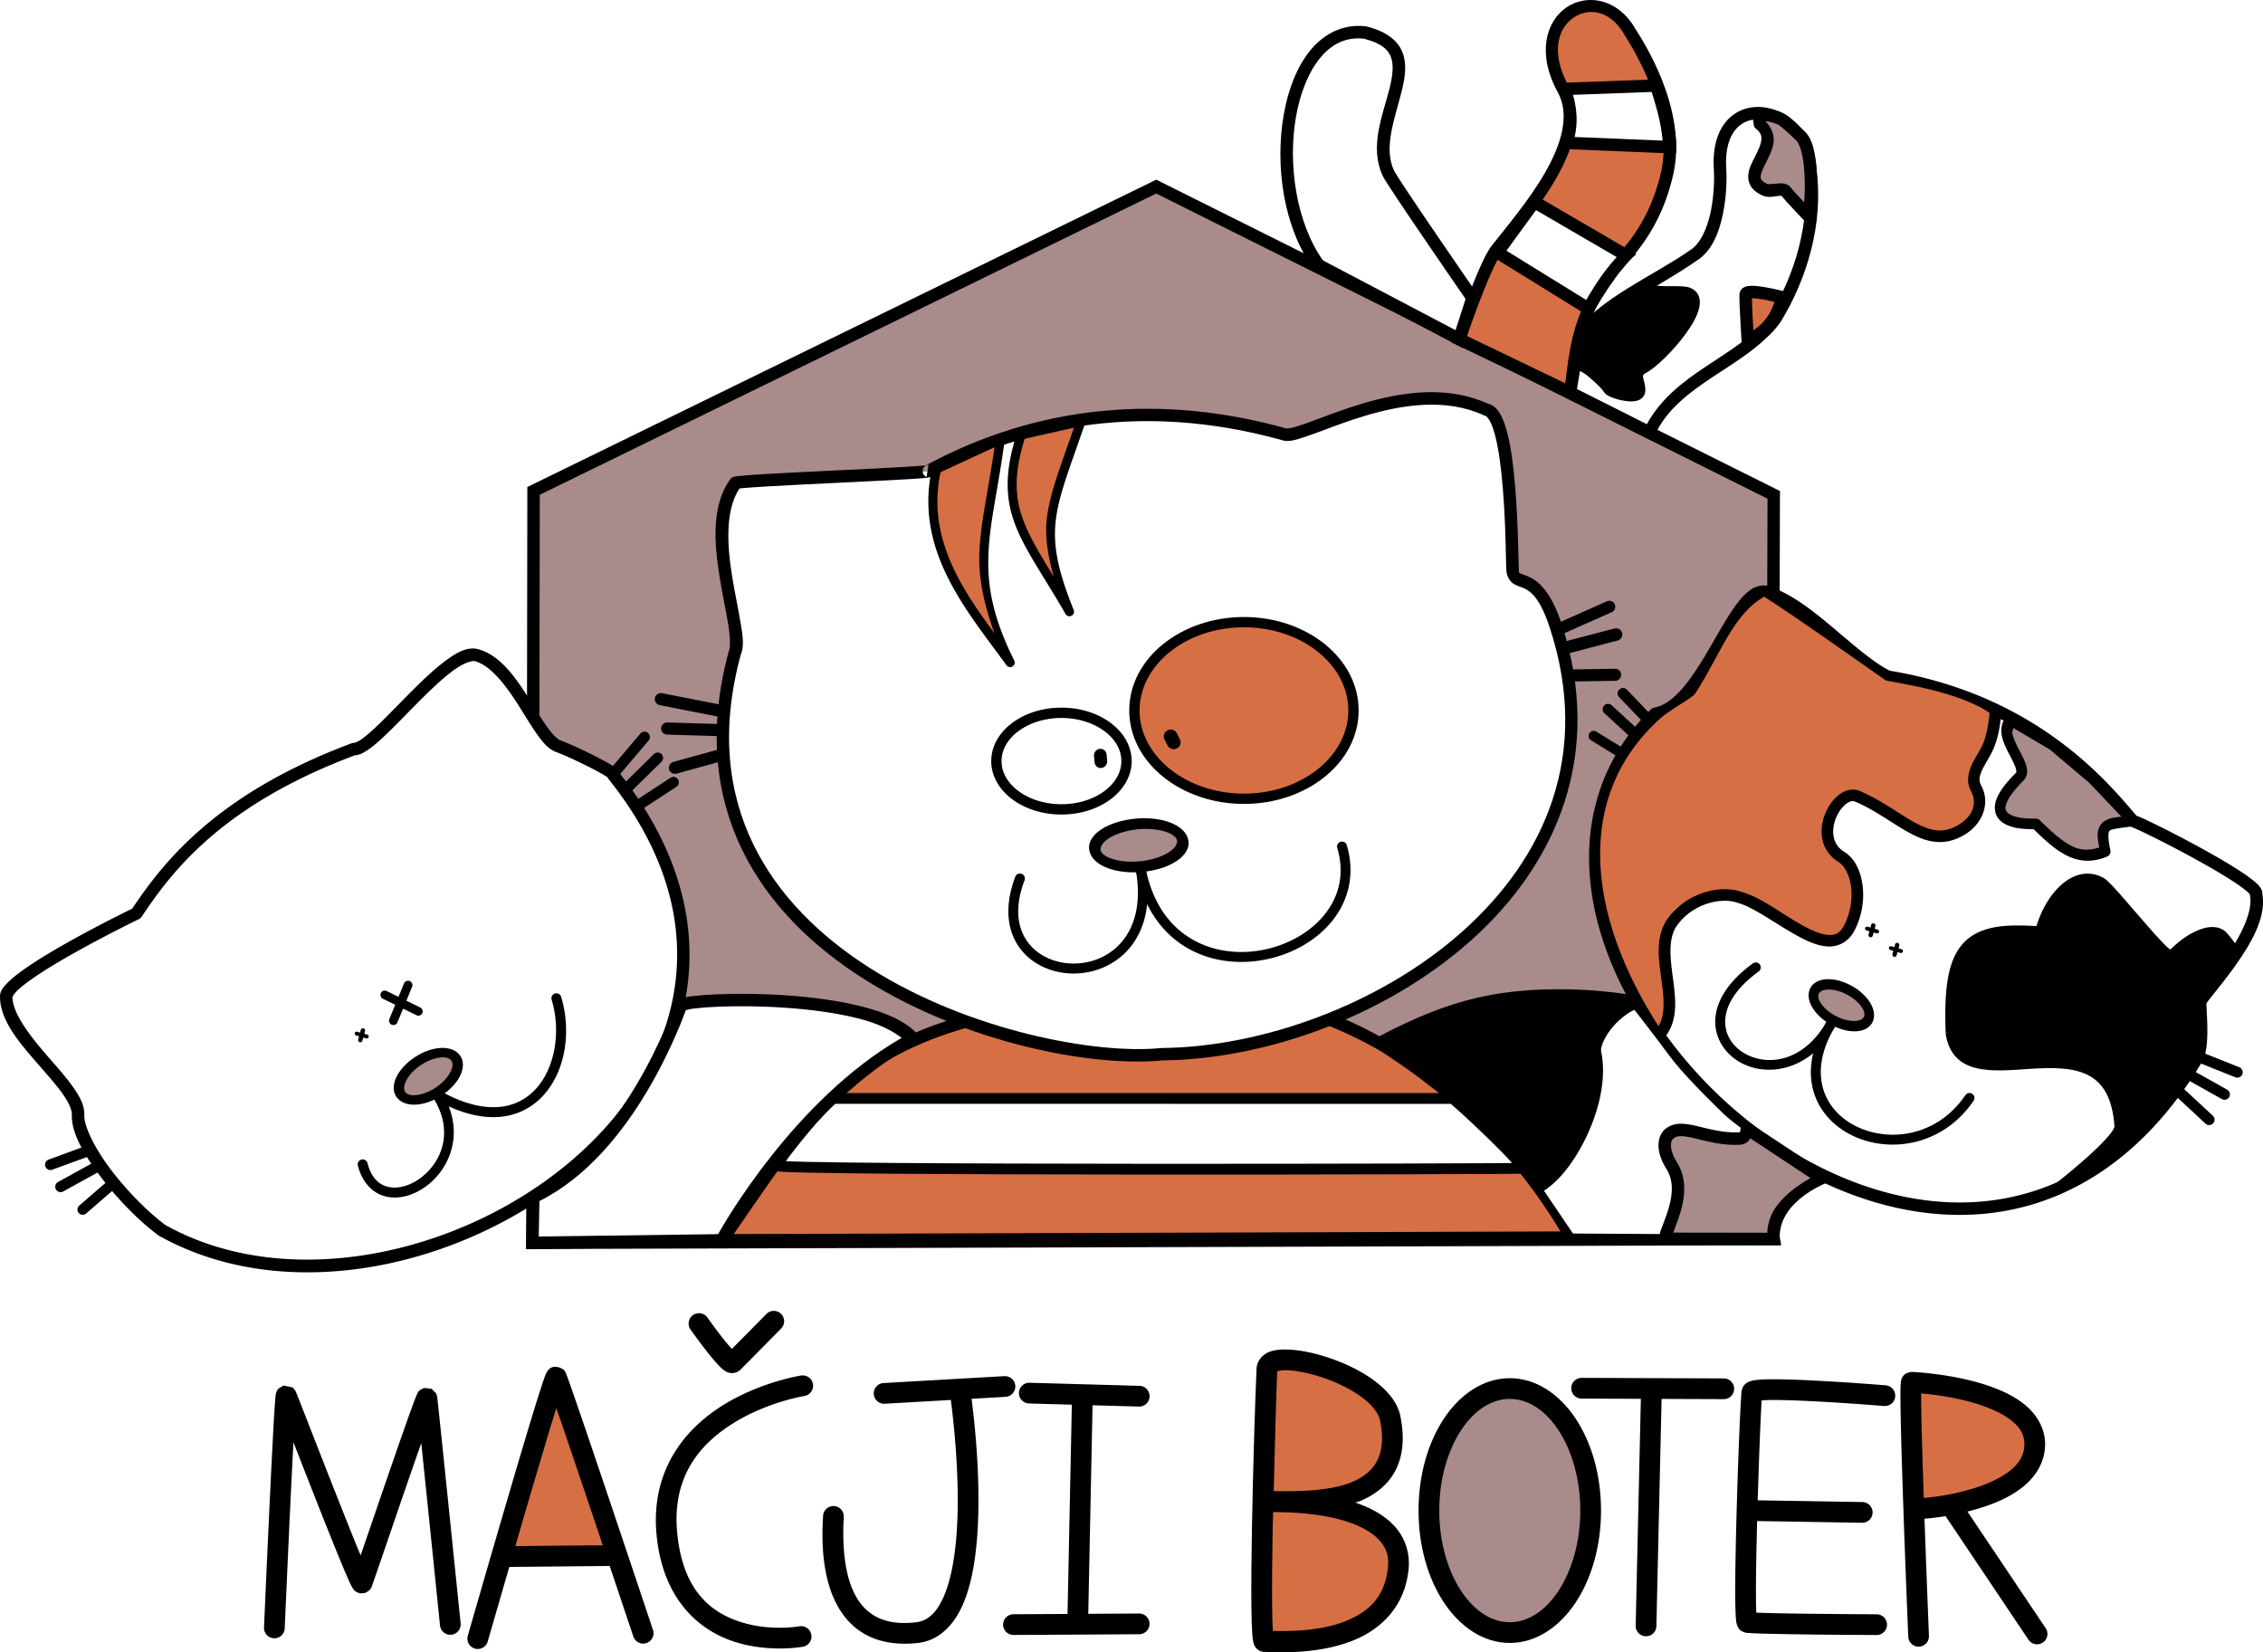 <?xml version="1.0" encoding="UTF-8" standalone="no"?>
<!-- Created with Inkscape (http://www.inkscape.org/) -->

<svg
   version="1.1"
   id="svg83"
   width="273.049"
   height="199.365"
   viewBox="0 0 273.049 199.365"
   sodipodi:docname="logo2.svg"
   inkscape:version="1.2.1 (9c6d41e410, 2022-07-14)"
   xmlns:inkscape="http://www.inkscape.org/namespaces/inkscape"
   xmlns:sodipodi="http://sodipodi.sourceforge.net/DTD/sodipodi-0.dtd"
   xmlns="http://www.w3.org/2000/svg"
   xmlns:svg="http://www.w3.org/2000/svg">
  <defs
     id="defs87">
    <filter
       inkscape:collect="always"
       style="color-interpolation-filters:sRGB"
       id="filter29634"
       x="-0.041"
       y="-0.035"
       width="1.081"
       height="1.069">
      <feGaussianBlur
         inkscape:collect="always"
         stdDeviation="0.034"
         id="feGaussianBlur29636" />
    </filter>
  </defs>
  <sodipodi:namedview
     id="namedview85"
     pagecolor="#ffffff"
     bordercolor="#666666"
     borderopacity="1.0"
     inkscape:pageshadow="2"
     inkscape:pageopacity="0.0"
     inkscape:pagecheckerboard="0"
     showgrid="false"
     inkscape:zoom="2.6365627"
     inkscape:cx="65.615735"
     inkscape:cy="176.36599"
     inkscape:window-width="3840"
     inkscape:window-height="2054"
     inkscape:window-x="-11"
     inkscape:window-y="-11"
     inkscape:window-maximized="1"
     inkscape:current-layer="layer1"
     width="299px"
     inkscape:showpageshadow="2"
     inkscape:deskcolor="#d1d1d1">
    <inkscape:grid
       type="xygrid"
       id="grid61109"
       originx="-11.813"
       originy="-8.168" />
  </sodipodi:namedview>
  <g
     inkscape:groupmode="layer"
     id="layer1"
     inkscape:label="vector"
     style="display:inline"
     transform="translate(-11.813,-8.168)">
    <g
       id="path1199"
       transform="translate(-1.543,-37.867)">
      <path
         style="color:#000000;fill:#a88b8a;stroke-width:1.5;-inkscape-stroke:none"
         d="m 77.596,195.991 0.137,-90.727 75.133,-36.714 74.507,37.195 -0.237,72.649 6.017,9.78 c 0,0 -6.064,2.432 -5.799,7.354 z"
         id="path60630" />
      <path
         style="color:#000000;fill:#000000;-inkscape-stroke:none"
         d="m 152.869,67.713 -75.885,37.082 -0.139,91.947 0.752,-0.002 150.549,-0.465 -0.043,-0.789 c -0.116,-2.148 1.146,-3.763 2.529,-4.904 1.383,-1.141 2.801,-1.713 2.801,-1.713 l 0.826,-0.332 -6.371,-10.355 0.236,-72.9 z m -0.006,1.672 73.76,36.822 -0.236,72.396 5.74,9.33 c -0.51,0.232 -1.237,0.492 -2.449,1.492 -1.422,1.173 -2.82,2.989 -2.994,5.354 l -148.336,0.459 0.135,-89.506 z"
         id="path60632" />
    </g>
    <g
       id="path28435"
       transform="translate(-1.543,-37.867)">
      <path
         style="color:#000000;fill:#ffffff;stroke-width:1.5;-inkscape-stroke:none"
         d="m 172.437,78.019 c -6.909,-9.557 -4.156,-29.131 5.585,-28.07 9.092,2.206 -0.14,10.692 2.863,17.012 0.55,1.158 10.129,15.027 10.129,15.027 l -1.587,4.974 z"
         id="path60636" />
      <path
         style="color:#000000;fill:#000000;-inkscape-stroke:none"
         d="m 178.104,49.205 c -2.686,-0.293 -4.973,0.883 -6.611,2.861 -1.639,1.978 -2.707,4.736 -3.244,7.807 -1.075,6.141 -0.043,13.572 3.582,18.586 l 0.102,0.143 0.156,0.082 17.783,9.359 1.971,-6.178 -0.209,-0.303 c 0,0 -2.394,-3.466 -4.855,-7.076 -1.231,-1.805 -2.481,-3.644 -3.453,-5.104 -0.486,-0.73 -0.902,-1.364 -1.213,-1.848 -0.31,-0.484 -0.535,-0.871 -0.547,-0.896 -1.318,-2.773 0.082,-6.267 0.9,-9.545 0.409,-1.639 0.678,-3.247 0.119,-4.711 -0.559,-1.464 -1.976,-2.578 -4.385,-3.162 l -0.047,-0.012 z m -0.201,1.496 c 2.081,0.519 2.925,1.283 3.281,2.217 0.361,0.945 0.213,2.264 -0.174,3.812 -0.773,3.096 -2.486,7.006 -0.801,10.553 0.125,0.264 0.32,0.566 0.639,1.062 0.319,0.497 0.739,1.136 1.229,1.869 0.978,1.467 2.228,3.31 3.461,5.117 2.359,3.459 4.459,6.498 4.652,6.777 l -1.205,3.771 -16.006,-8.424 c -3.222,-4.548 -4.256,-11.601 -3.254,-17.324 0.505,-2.885 1.52,-5.419 2.922,-7.111 1.392,-1.681 3.092,-2.542 5.256,-2.32 z"
         id="path60638" />
    </g>
    <g
       id="path24088"
       transform="translate(-1.543,-37.867)">
      <path
         style="color:#000000;fill:#d76f44;stroke-width:1.5;-inkscape-stroke:none"
         d="m 189.428,86.963 c 0,0 3.003,-8.88 4.49,-10.795 3.318,-4.274 11.44,-13.206 8.049,-19.375 -4.8,-8.731 4.254,-13.573 8.029,-6.95 0.816,1.311 6.271,9.577 4.494,17.194 -1.777,7.616 -5.852,10.281 -7.107,12.483 -3.501,4.509 -4.018,8.458 -4.58,13.876 z"
         id="path60642" />
      <path
         style="color:#000000;fill:#000000;-inkscape-stroke:none"
         d="m 204.395,46.109 c -0.735,0.125 -1.434,0.406 -2.055,0.834 -2.482,1.714 -3.555,5.62 -1.031,10.211 1.5,2.729 0.468,6.216 -1.502,9.664 -1.97,3.448 -4.797,6.719 -6.482,8.891 -0.469,0.604 -0.92,1.526 -1.42,2.648 -0.5,1.122 -1.019,2.421 -1.49,3.658 -0.943,2.475 -1.697,4.707 -1.697,4.707 l -0.213,0.629 0.6,0.287 14.334,6.895 0.111,-1.061 c 0.561,-5.408 1.033,-9.122 4.426,-13.492 l 0.033,-0.043 0.027,-0.047 c 0.519,-0.911 1.867,-2.184 3.309,-4.137 1.442,-1.953 2.964,-4.634 3.877,-8.547 1.882,-8.064 -3.818,-16.522 -4.588,-17.76 l 0.014,0.025 c -1.541,-2.703 -4.048,-3.738 -6.252,-3.363 z m 0.27,1.441 c 1.579,-0.308 3.389,0.4 4.68,2.664 l 0.008,0.012 0.008,0.014 c 0.861,1.383 6.073,9.458 4.4,16.627 -0.864,3.704 -2.269,6.162 -3.623,7.996 -1.344,1.821 -2.644,2.975 -3.383,4.256 -3.319,4.302 -3.992,8.294 -4.527,13.168 l -11.863,-5.707 c 0.165,-0.482 0.647,-1.913 1.453,-4.029 0.465,-1.222 0.976,-2.503 1.457,-3.584 0.481,-1.081 0.962,-1.986 1.236,-2.34 1.632,-2.103 4.527,-5.436 6.6,-9.064 2.073,-3.628 3.405,-7.691 1.514,-11.131 -2.276,-4.14 -1.22,-7.02 0.568,-8.254 0.447,-0.309 0.946,-0.524 1.473,-0.627 z"
         id="path60644" />
    </g>
    <g
       id="path32637"
       transform="translate(-1.543,-37.867)">
      <path
         style="color:#000000;fill:#ffffff;stroke-width:1.5;stroke-linecap:round;stroke-linejoin:round;-inkscape-stroke:none"
         d="m 285.562,153.919 c 0.987,4.825 -6.963,12.551 -6.735,13.089 -0.038,0.988 0.417,4.445 -0.268,6.507 -29.188,49.079 -94.451,-12.63 -65.475,-41.362 6.025,-1.031 9.6,-15.794 13.467,-14.674 5.15,1.72 10.179,8.02 14.539,10.18 18.014,2.924 26.38,13.706 29.604,17.418 1.356,0.404 15.432,7.562 14.867,8.841 z"
         id="path60648" />
      <path
         style="color:#000000;fill:#000000;stroke-linecap:round;stroke-linejoin:round;-inkscape-stroke:none"
         d="m 226.762,116.76 c -0.71,-0.206 -1.446,-0.024 -2.047,0.35 -0.601,0.374 -1.124,0.924 -1.641,1.584 -1.033,1.319 -2.034,3.107 -3.096,4.941 -1.062,1.835 -2.183,3.713 -3.371,5.158 -1.188,1.445 -2.423,2.411 -3.648,2.621 a 0.75,0.75 0 0 0 -0.402,0.207 c -7.439,7.377 -8.846,16.967 -6.293,26.219 2.553,9.252 8.998,18.231 17.283,24.764 8.286,6.532 18.437,10.627 28.445,9.943 10.009,-0.684 19.818,-6.214 27.213,-18.648 a 0.75,0.75 0 0 0 0.066,-0.146 c 0.398,-1.197 0.438,-2.627 0.414,-3.906 -0.024,-1.244 -0.113,-2.353 -0.105,-2.732 0.027,-0.045 0.057,-0.096 0.123,-0.189 0.173,-0.244 0.459,-0.605 0.807,-1.041 0.695,-0.872 1.647,-2.053 2.582,-3.379 1.871,-2.651 3.793,-5.857 3.205,-8.734 l -0.049,0.453 c 0.177,-0.402 0.034,-0.767 -0.098,-0.99 -0.132,-0.224 -0.295,-0.399 -0.49,-0.586 -0.39,-0.373 -0.922,-0.772 -1.57,-1.213 -1.298,-0.882 -3.059,-1.914 -4.879,-2.92 -1.82,-1.006 -3.696,-1.982 -5.207,-2.734 -0.756,-0.376 -1.42,-0.698 -1.943,-0.939 -0.415,-0.191 -0.662,-0.29 -0.912,-0.381 -3.225,-3.731 -11.776,-14.517 -29.77,-17.5 -2.014,-1.01 -4.336,-3.073 -6.777,-5.129 -2.459,-2.071 -5.046,-4.139 -7.812,-5.062 a 0.75,0.75 0 0 0 -0.027,-0.008 z m -0.428,1.441 c 2.378,0.8 4.874,2.733 7.301,4.777 2.433,2.049 4.786,4.196 7.123,5.354 a 0.75,0.75 0 0 0 0.213,0.068 c 17.762,2.883 25.884,13.4 29.158,17.17 a 0.75,0.75 0 0 0 0.352,0.227 c 0.049,0.015 0.448,0.174 0.951,0.406 0.503,0.232 1.159,0.547 1.904,0.918 1.492,0.743 3.353,1.711 5.15,2.705 1.798,0.994 3.534,2.017 4.76,2.85 0.613,0.416 1.1,0.79 1.377,1.055 0.127,0.121 0.192,0.209 0.215,0.242 a 0.75,0.75 0 0 0 -0.01,0.098 c 0.398,1.948 -1.16,5.016 -2.961,7.568 -0.9,1.276 -1.831,2.43 -2.531,3.309 -0.35,0.439 -0.642,0.807 -0.855,1.107 -0.107,0.15 -0.194,0.279 -0.27,0.424 -0.038,0.072 -0.075,0.148 -0.105,0.262 -0.031,0.113 -0.084,0.29 0.031,0.561 l -0.059,-0.322 c -0.025,0.643 0.086,1.682 0.109,2.895 0.022,1.194 -0.057,2.49 -0.334,3.355 -7.19,12.032 -16.458,17.173 -25.963,17.822 -9.532,0.651 -19.359,-3.275 -27.416,-9.627 -8.057,-6.352 -14.319,-15.119 -16.766,-23.984 -2.441,-8.847 -1.145,-17.725 5.863,-24.707 1.614,-0.41 2.993,-1.526 4.195,-2.988 1.297,-1.578 2.442,-3.513 3.51,-5.357 1.068,-1.845 2.064,-3.604 2.977,-4.77 0.457,-0.583 0.893,-1.011 1.252,-1.234 0.354,-0.221 0.575,-0.253 0.828,-0.182 z"
         id="path60650" />
    </g>
    <g
       id="path6944"
       transform="translate(-1.543,-37.867)">
      <path
         style="color:#000000;fill:#d76f44;stroke-width:1.5;-inkscape-stroke:none"
         d="m 100.434,195.688 102.452,-0.323 c 0.056,-0.059 -16.748,-32.43 -51.242,-29.538 -34.273,2.873 -37.704,10.349 -51.21,29.862 z"
         id="path60654" />
      <path
         style="color:#000000;fill:#000000;-inkscape-stroke:none"
         d="m 157.932,164.932 c -2.047,-0.08 -4.165,-0.037 -6.352,0.146 -17.189,1.441 -26.763,4.045 -33.752,8.82 -6.989,4.776 -11.268,11.618 -18.012,21.361 L 99,196.441 l 1.436,-0.004 102.773,-0.324 0.221,-0.232 c 2.2e-4,-2.3e-4 0.197,-0.644 0.184,-0.697 -0.013,-0.053 -0.021,-0.071 -0.027,-0.088 -0.013,-0.034 -0.018,-0.048 -0.025,-0.064 -0.015,-0.033 -0.029,-0.061 -0.047,-0.098 -0.036,-0.073 -0.087,-0.172 -0.154,-0.297 -0.134,-0.25 -0.334,-0.608 -0.6,-1.059 -0.531,-0.902 -1.327,-2.175 -2.393,-3.691 -2.131,-3.034 -5.339,-7.037 -9.643,-10.953 -7.532,-6.853 -18.461,-13.444 -32.793,-14.002 z m -0.055,1.498 c 13.919,0.537 24.487,6.923 31.84,13.613 4.202,3.823 7.34,7.743 9.422,10.705 1.041,1.481 1.818,2.723 2.33,3.592 0.07,0.12 0.096,0.172 0.156,0.277 l -99.734,0.316 c 6.219,-9.025 10.429,-15.455 16.783,-19.797 6.671,-4.559 15.947,-7.13 33.031,-8.562 2.126,-0.178 4.183,-0.221 6.172,-0.145 z"
         id="path60656" />
    </g>
    <g
       id="path25427"
       transform="translate(-1.543,-37.867)">
      <path
         style="color:#000000;fill:#ffffff;stroke-width:1.5;-inkscape-stroke:none"
         d="m 125.391,102.857 c 0.822,0.266 -22.722,1.085 -23.315,1.45 -4.176,5.712 1.197,17.845 -0.06,20.497 -10.063,36.95 35.367,50.064 51.514,48.433 24.463,-0.224 57.76,-20.544 47.528,-51.707 -2.335,-7.113 -4.976,-4.397 -5.187,-6.616 -0.131,-1.375 0.019,-18.725 -3.129,-19.436 -9.584,-4.451 -21.756,3.38 -24.29,2.998 -14.902,-4.181 -29.528,-2.92 -43.06,4.382 z"
         id="path60660" />
      <path
         style="color:#000000;fill:#000000;-inkscape-stroke:none"
         d="m 185.24,93.367 c -2.619,0.105 -5.186,0.675 -7.502,1.363 -2.316,0.688 -4.394,1.5 -6.031,2.107 -0.819,0.304 -1.527,0.555 -2.082,0.713 -0.552,0.157 -0.967,0.194 -1.057,0.182 -15.02,-4.193 -29.835,-2.915 -43.498,4.447 -0.101,0.014 -0.248,0.033 -0.484,0.053 -0.55,0.047 -1.404,0.104 -2.451,0.164 -2.095,0.12 -4.977,0.257 -7.906,0.398 -2.929,0.142 -5.904,0.287 -8.188,0.42 -1.142,0.066 -2.109,0.129 -2.82,0.188 -0.355,0.029 -0.646,0.057 -0.871,0.086 -0.112,0.014 -0.206,0.029 -0.297,0.047 -0.09,0.018 -0.128,-0.015 -0.369,0.133 l -0.125,0.076 -0.088,0.119 c -2.328,3.184 -1.932,7.83 -1.26,11.959 0.336,2.065 0.761,4.016 1.018,5.584 0.256,1.568 0.24,2.8 0.109,3.076 l -0.029,0.06 -0.016,0.065 c -2.556,9.386 -1.593,17.349 1.58,23.908 3.173,6.559 8.523,11.704 14.668,15.605 12.278,7.795 27.688,10.696 36.037,9.861 12.427,-0.124 26.973,-5.302 37.225,-14.438 10.262,-9.145 16.173,-22.393 10.967,-38.25 -1.203,-3.663 -2.613,-5.005 -3.768,-5.58 -0.577,-0.288 -1.04,-0.403 -1.205,-0.492 -0.165,-0.089 -0.142,0.013 -0.18,-0.381 -0.017,-0.182 -0.044,-1.629 -0.098,-3.467 -0.054,-1.838 -0.146,-4.17 -0.334,-6.49 -0.188,-2.32 -0.469,-4.622 -0.918,-6.443 -0.224,-0.911 -0.487,-1.703 -0.836,-2.342 -0.345,-0.633 -0.806,-1.177 -1.508,-1.344 -2.489,-1.126 -5.11,-1.492 -7.684,-1.389 z m 0.039,1.508 c 2.438,-0.099 4.882,0.232 7.146,1.283 l 0.072,0.033 0.078,0.018 c 0.073,0.017 0.293,0.158 0.539,0.609 0.246,0.451 0.491,1.143 0.697,1.98 0.413,1.674 0.692,3.929 0.877,6.207 0.185,2.278 0.277,4.588 0.33,6.412 0.053,1.825 0.056,3.061 0.104,3.566 0.068,0.716 0.501,1.31 0.963,1.559 0.462,0.248 0.845,0.314 1.246,0.514 0.803,0.4 1.881,1.257 3.014,4.707 5.026,15.307 -0.597,27.801 -10.541,36.662 -9.944,8.862 -24.255,13.951 -36.281,14.061 h -0.035 l -0.035,0.004 c -7.804,0.788 -23.161,-2.05 -35.107,-9.635 -5.973,-3.792 -11.102,-8.751 -14.121,-14.992 -3.019,-6.241 -3.96,-13.775 -1.484,-22.863 l -0.047,0.125 c 0.498,-1.05 0.282,-2.33 0.016,-3.961 -0.267,-1.631 -0.69,-3.568 -1.018,-5.582 -0.639,-3.926 -0.814,-8.06 0.887,-10.609 0.184,-0.023 0.439,-0.047 0.766,-0.074 0.687,-0.057 1.649,-0.12 2.785,-0.186 2.272,-0.132 5.243,-0.276 8.172,-0.418 2.929,-0.142 5.813,-0.282 7.92,-0.402 1.054,-0.06 1.91,-0.114 2.492,-0.164 0.291,-0.025 0.506,-0.048 0.678,-0.076 0.044,-0.007 0.118,-0.035 0.164,-0.045 h 0.025 l 0.027,-0.014 c 0.037,-0.012 0.039,3e-4 0.104,-0.029 0.03,-0.014 0.089,-0.061 0.139,-0.096 13.337,-7.164 27.694,-8.397 42.398,-4.271 l 0.045,0.012 0.047,0.008 c 0.547,0.083 1.062,-0.043 1.695,-0.223 0.633,-0.18 1.365,-0.443 2.193,-0.75 1.657,-0.615 3.696,-1.409 5.938,-2.074 2.242,-0.666 4.675,-1.195 7.113,-1.295 z m -59.889,7.232 -0.23,1.463 c -0.028,-0.009 -0.069,-0.019 -0.148,-0.068 -0.04,-0.025 -0.091,-0.061 -0.152,-0.127 -0.061,-0.066 -0.174,-0.319 -0.174,-0.318 2.8e-4,10e-4 0.028,-0.456 0.027,-0.455 -4.3e-4,0.001 0.116,-0.206 0.168,-0.258 0.105,-0.104 0.165,-0.124 0.205,-0.143 0.158,-0.073 0.106,-0.036 0.065,-0.029 -0.004,6e-4 -0.021,0.001 -0.025,0.002 z"
         id="path60662" />
    </g>
    <g
       id="path29766"
       transform="translate(-1.543,-37.867)">
      <path
         style="color:#000000;fill:#d76f44;stroke-width:1.1;stroke-linejoin:round;-inkscape-stroke:none"
         d="m 126.347,102.686 c -2.147,9.592 4.165,16.773 8.891,23.288 -5.337,-10.716 -2.694,-15.647 -1.212,-26.843"
         id="path1047" />
      <path
         style="color:#000000;fill:#000000;stroke-linejoin:round;-inkscape-stroke:none"
         d="m 133.48,99.059 c -0.737,5.566 -1.773,9.599 -1.955,13.648 -0.135,3.005 0.538,6.199 1.832,9.762 -1.696,-2.309 -3.375,-4.675 -4.65,-7.23 -1.864,-3.736 -2.866,-7.777 -1.824,-12.432 l -1.072,-0.24 c -1.105,4.936 -0.024,9.281 1.912,13.162 1.937,3.881 4.72,7.327 7.07,10.568 a 0.55,0.55 0 0 0 0.938,-0.568 c -2.638,-5.295 -3.283,-9.077 -3.107,-12.971 0.175,-3.893 1.202,-7.925 1.947,-13.555 z"
         id="path1049" />
    </g>
    <g
       id="path41544"
       transform="translate(-1.543,-37.867)">
      <path
         style="color:#000000;fill:#000000;stroke-width:1.3;stroke-linecap:round;stroke-linejoin:round;-inkscape-stroke:none"
         d="m 261.941,189.227 c 0,0 7.271,-5.657 7.199,-7.279 -1.054,-14.854 -18.853,-1.803 -20.364,-11.183 -0.473,-11.106 2.236,-12.898 10.738,-12.359 0.902,-3.539 4.141,-7.791 7.445,-5.806 1.512,1.196 7.711,9.166 8.338,8.75 1.425,-1.512 4.768,-3.785 6.207,-2.364 0.871,0.952 1.476,1.988 1.476,1.988 l -4.697,6.088 0.277,6.453 -6.293,8.376 -3.803,3.266 -2.916,2.148 z"
         id="path1371" />
      <path
         style="color:#000000;fill:#000000;stroke-linecap:round;stroke-linejoin:round;-inkscape-stroke:none"
         d="m 265.832,151.498 c -0.491,-0.081 -0.979,-0.063 -1.445,0.041 -0.932,0.208 -1.767,0.734 -2.496,1.42 -1.336,1.257 -2.287,3.065 -2.816,4.812 -1.908,-0.101 -3.61,-0.121 -5.008,0.137 -1.532,0.282 -2.806,0.862 -3.758,1.863 -1.903,2.003 -2.42,5.414 -2.182,11.021 a 0.65,0.65 0 0 0 0.008,0.076 c 0.207,1.283 0.72,2.267 1.473,2.943 0.752,0.677 1.703,1.032 2.729,1.209 2.051,0.354 4.472,0.047 6.826,-0.068 2.354,-0.115 4.609,-0.034 6.252,0.869 1.64,0.902 2.818,2.593 3.074,6.158 -0.003,-0.043 -0.03,0.147 -0.189,0.404 -0.161,0.259 -0.419,0.591 -0.74,0.953 -0.642,0.725 -1.53,1.574 -2.424,2.373 -1.788,1.598 -3.594,3.004 -3.594,3.004 a 0.65,0.65 0 0 0 0.705,1.086 l 3.607,-1.922 a 0.65,0.65 0 0 0 0.08,-0.049 l 2.916,-2.148 a 0.65,0.65 0 0 0 0.037,-0.029 l 3.805,-3.268 a 0.65,0.65 0 0 0 0.096,-0.102 l 6.293,-8.377 a 0.65,0.65 0 0 0 0.129,-0.418 l -0.266,-6.217 4.551,-5.9 a 0.65,0.65 0 0 0 0.047,-0.725 c 0,0 -0.628,-1.083 -1.557,-2.098 a 0.65,0.65 0 0 0 -0.023,-0.025 c -0.511,-0.504 -1.215,-0.672 -1.879,-0.627 -0.664,0.045 -1.325,0.275 -1.971,0.588 -1.14,0.553 -2.13,1.386 -2.902,2.137 -0.187,-0.146 -0.471,-0.409 -0.803,-0.748 -0.673,-0.687 -1.549,-1.677 -2.455,-2.719 -0.906,-1.042 -1.843,-2.139 -2.652,-3.055 -0.809,-0.915 -1.452,-1.625 -1.936,-2.008 a 0.65,0.65 0 0 0 -0.068,-0.049 c -0.477,-0.287 -0.972,-0.464 -1.463,-0.545 z m -1.162,1.309 c 0.624,-0.139 1.24,-0.057 1.926,0.346 0.284,0.233 0.948,0.926 1.729,1.809 0.798,0.902 1.734,1.997 2.645,3.045 0.911,1.048 1.796,2.047 2.51,2.775 0.357,0.364 0.666,0.659 0.943,0.875 0.139,0.108 0.265,0.198 0.43,0.271 0.164,0.073 0.463,0.191 0.805,-0.035 a 0.65,0.65 0 0 0 0.113,-0.096 c 0.65,-0.69 1.814,-1.61 2.91,-2.143 0.548,-0.266 1.08,-0.433 1.492,-0.461 0.41,-0.028 0.661,0.051 0.869,0.254 0.653,0.72 0.966,1.256 1.127,1.516 l -4.398,5.703 a 0.65,0.65 0 0 0 -0.135,0.424 l 0.266,6.221 -6.111,8.135 -3.602,3.092 c 0.103,-0.11 0.249,-0.228 0.344,-0.336 0.351,-0.396 0.65,-0.772 0.873,-1.133 0.223,-0.36 0.405,-0.695 0.385,-1.148 a 0.65,0.65 0 0 0 0,-0.018 c -0.273,-3.849 -1.712,-6.098 -3.75,-7.219 -2.038,-1.121 -4.525,-1.148 -6.941,-1.029 -2.416,0.118 -4.795,0.387 -6.539,0.086 -0.872,-0.151 -1.568,-0.432 -2.082,-0.895 -0.509,-0.458 -0.876,-1.118 -1.049,-2.162 -0.226,-5.455 0.37,-8.489 1.822,-10.018 0.729,-0.768 1.698,-1.229 3.051,-1.479 1.352,-0.249 3.071,-0.266 5.172,-0.133 a 0.65,0.65 0 0 0 0.672,-0.488 c 0.42,-1.65 1.423,-3.518 2.637,-4.66 0.607,-0.571 1.256,-0.958 1.889,-1.1 z m 10.289,7.998 c -0.033,0.034 -0.103,0.066 -0.135,0.1 l 0.113,-0.096 c 0.013,-0.008 0.009,0.003 0.021,-0.004 z"
         id="path1373" />
    </g>
    <g
       id="path49996"
       transform="translate(-1.543,-37.867)">
      <path
         style="color:#000000;fill:#a88b8a;stroke-width:1.3;stroke-linecap:round;stroke-linejoin:round;-inkscape-stroke:none"
         d="m 255.942,132.916 c -1.838,2.034 2.466,5.613 1.067,6.88 -4.603,4.573 -1.511,5.739 2.001,5.664 2.882,2.823 5.118,4.723 8.345,3.321 -0.779,-3.675 0.196,-3.27 3.34,-3.702 l -4.771,-5.03 -4.849,-4.104 z"
         id="path1377" />
      <path
         style="color:#000000;fill:#000000;stroke-linecap:round;stroke-linejoin:round;-inkscape-stroke:none"
         d="m 256.271,132.355 a 0.65,0.65 0 0 0 -0.812,0.125 c -0.608,0.672 -0.715,1.548 -0.568,2.312 0.147,0.764 0.5,1.481 0.842,2.146 0.342,0.666 0.676,1.287 0.822,1.734 0.073,0.224 0.094,0.397 0.086,0.488 -0.008,0.091 -0.011,0.099 -0.068,0.15 a 0.65,0.65 0 0 0 -0.021,0.021 c -1.186,1.179 -1.912,2.156 -2.27,3.043 -0.357,0.887 -0.297,1.765 0.162,2.381 0.459,0.616 1.18,0.933 1.973,1.123 0.703,0.168 1.503,0.204 2.311,0.203 1.379,1.346 2.646,2.516 4.039,3.203 1.452,0.717 3.085,0.855 4.848,0.09 a 0.65,0.65 0 0 0 0.377,-0.732 c -0.19,-0.894 -0.26,-1.518 -0.236,-1.891 0.024,-0.373 0.083,-0.439 0.195,-0.525 0.225,-0.172 1.226,-0.285 2.834,-0.506 a 0.65,0.65 0 0 0 0.383,-1.092 l -4.77,-5.029 a 0.65,0.65 0 0 0 -0.053,-0.049 l -4.848,-4.105 a 0.65,0.65 0 0 0 -0.09,-0.062 z m 0.037,1.531 4.389,2.59 4.779,4.045 3.844,4.053 c -0.847,0.082 -1.586,0.181 -2.162,0.621 -0.427,0.326 -0.663,0.876 -0.701,1.475 -0.027,0.43 0.087,1.024 0.188,1.611 -1.229,0.416 -2.248,0.361 -3.305,-0.16 -1.193,-0.589 -2.442,-1.723 -3.875,-3.127 a 0.65,0.65 0 0 0 -0.469,-0.186 c -0.84,0.018 -1.647,-0.041 -2.277,-0.191 -0.631,-0.151 -1.055,-0.397 -1.232,-0.635 -0.177,-0.238 -0.246,-0.504 0.002,-1.119 0.248,-0.615 0.863,-1.5 1.979,-2.607 l -0.023,0.021 c 0.293,-0.265 0.461,-0.645 0.492,-1 0.032,-0.355 -0.04,-0.686 -0.145,-1.008 -0.21,-0.644 -0.573,-1.282 -0.902,-1.924 -0.329,-0.642 -0.621,-1.28 -0.721,-1.799 -0.055,-0.286 0.087,-0.454 0.141,-0.66 z"
         id="path1379" />
    </g>
    <path
       style="fill:#d76f44;fill-opacity:1;stroke:none;stroke-width:1.4;stroke-linecap:butt;stroke-linejoin:miter;stroke-miterlimit:4;stroke-dasharray:none;stroke-opacity:1"
       d="m 212.011,133.03 c 0,0 1.15,-2.621 0.829,-5.769 -0.394,-6.611 -0.778,-9.324 3.71,-10.811 8.534,-2.163 11.694,5.669 15.164,5.176 1.535,-0.402 3.367,-1.607 3.667,-3.001 0.701,-3.681 -0.364,-6.372 -3.347,-8.532 -0.779,-5.106 2.823,-7.303 5.18,-5.941 3.612,3.668 7.832,6.195 11.13,4.218 1.66,-0.657 2.369,-1.578 2.279,-3.251 -0.09,-1.673 -1.379,-2.352 -1.213,-3.522 0.167,-1.17 1.873,-2.656 2.212,-4.044 0.339,-1.388 0.305,-3.558 0.305,-3.558 l -4.323,-2.127 -8.056,-2.074 -14.87,-10.235 -2.306,1.71 -6.374,10.213 -2.185,1.995 -2.271,0.812 -4.05,5.798 -2.043,4.405 -0.866,4.944 -0.048,4.541 1.115,6.573 1.939,4.822 z"
       id="path37485"
       sodipodi:nodetypes="ccccccccsssccccccccccccccc" />
    <g
       id="path1217"
       transform="translate(-1.543,-37.867)">
      <path
         style="color:#000000;fill:#ffffff;stroke-width:1.5;stroke-linejoin:round;-inkscape-stroke:none"
         d="m 87.295,139.471 c 29.412,36.657 -24.458,71.768 -54.381,55.014 -4.332,-3.188 -10.271,-10.372 -10.136,-13.945 0.133,-3.519 -8.648,-9.373 -8.672,-14.244 -0.012,-2.431 15.704,-10.044 15.704,-10.044 3.555,-5.313 9.716,-13.683 26.265,-19.843 2.536,0.13 11.259,-12.324 14.825,-11.309 4.553,1.296 7.208,10.029 9.836,10.975 1.819,0.655 6.948,3.199 6.559,3.396 z"
         id="path60680" />
      <path
         style="color:#000000;fill:#000000;stroke-linejoin:round;-inkscape-stroke:none"
         d="m 71.105,124.379 c -1.357,-0.386 -2.701,0.41 -4.121,1.479 -1.42,1.069 -2.937,2.545 -4.416,4.037 -1.479,1.492 -2.917,3.002 -4.117,4.107 -0.6,0.553 -1.143,1.005 -1.574,1.293 -0.432,0.288 -0.763,0.365 -0.764,0.365 a 0.75,0.75 0 0 0 -0.301,0.047 c -16.547,6.16 -22.912,14.611 -26.506,19.963 -0.17,0.082 -3.855,1.867 -7.721,4.039 -1.977,1.111 -3.955,2.297 -5.469,3.383 -0.757,0.543 -1.398,1.058 -1.879,1.553 -0.481,0.495 -0.886,0.947 -0.883,1.656 0.014,2.885 2.387,5.592 4.578,8.115 1.096,1.262 2.171,2.468 2.939,3.537 0.768,1.069 1.175,1.998 1.154,2.559 -0.084,2.22 1.494,4.902 3.547,7.6 2.053,2.698 4.644,5.32 6.895,6.977 a 0.75,0.75 0 0 0 0.078,0.051 c 15.324,8.58 36.54,3.89 50.287,-7.555 6.873,-5.722 11.9,-13.17 13.318,-21.57 1.41,-8.354 -0.81,-17.613 -8.172,-26.859 -0.013,-0.028 -0.009,-0.094 -0.021,-0.115 -0.11,-0.195 -0.193,-0.247 -0.277,-0.318 -0.169,-0.142 -0.359,-0.264 -0.602,-0.412 -0.486,-0.295 -1.156,-0.655 -1.896,-1.031 -1.481,-0.753 -3.204,-1.552 -4.193,-1.908 -0.349,-0.126 -0.988,-0.729 -1.648,-1.66 -0.661,-0.931 -1.381,-2.146 -2.17,-3.391 -1.578,-2.489 -3.4,-5.18 -6.066,-5.939 z m -0.412,1.443 c 1.887,0.537 3.668,2.861 5.213,5.299 0.772,1.219 1.494,2.444 2.213,3.457 0.719,1.013 1.398,1.856 2.363,2.203 0.83,0.299 2.581,1.1 4.021,1.832 0.72,0.366 1.373,0.719 1.797,0.977 0.197,0.12 0.331,0.215 0.387,0.26 a 0.75,0.75 0 0 0 0.021,0.09 c 7.246,9.032 9.31,17.855 7.965,25.824 -1.345,7.969 -6.141,15.125 -12.799,20.668 -13.304,11.076 -33.958,15.56 -48.555,7.416 -2.075,-1.535 -4.598,-4.075 -6.553,-6.645 -1.966,-2.584 -3.291,-5.282 -3.24,-6.635 0.045,-1.199 -0.596,-2.321 -1.438,-3.492 -0.842,-1.171 -1.937,-2.392 -3.023,-3.643 -2.172,-2.501 -4.201,-5.154 -4.211,-7.141 4.91e-4,0.101 0.083,-0.217 0.459,-0.604 0.376,-0.387 0.961,-0.866 1.676,-1.379 1.43,-1.026 3.379,-2.199 5.33,-3.295 3.902,-2.193 7.816,-4.088 7.816,-4.088 a 0.75,0.75 0 0 0 0.297,-0.258 c 3.535,-5.282 9.505,-13.454 25.902,-19.559 l -0.301,0.047 c 0.634,0.033 1.129,-0.251 1.674,-0.615 0.545,-0.364 1.128,-0.857 1.758,-1.438 1.26,-1.161 2.701,-2.676 4.166,-4.154 1.465,-1.478 2.956,-2.918 4.254,-3.895 1.298,-0.977 2.381,-1.356 2.807,-1.234 z m 15.902,13.629 a 0.75,0.75 0 0 0 0.084,0.367 c -0.011,-0.011 0.005,0.019 -0.029,-0.043 -0.028,-0.05 -0.045,-0.189 -0.055,-0.324 z"
         id="path60682" />
    </g>
    <g
       id="path8646"
       transform="matrix(0.812,-0.584,0.665,0.747,-1.543,-37.867)">
      <path
         style="color:#000000;fill:#a88b8a;stroke-width:1.202;stroke-linecap:round;stroke-linejoin:round;-inkscape-stroke:none"
         d="m -64.777,181.732 a 3.962,2.241 0 0 1 -3.962,2.241 3.962,2.241 0 0 1 -3.962,-2.241 3.962,2.241 0 0 1 3.962,-2.241 3.962,2.241 0 0 1 3.962,2.241 z"
         id="path934" />
      <path
         style="color:#000000;fill:#000000;stroke-linecap:round;stroke-linejoin:round;-inkscape-stroke:none"
         d="m -68.738,178.891 c -1.186,0 -2.267,0.264 -3.098,0.734 -0.831,0.47 -1.467,1.201 -1.467,2.107 0,0.906 0.636,1.637 1.467,2.107 0.831,0.47 1.912,0.734 3.098,0.734 1.186,0 2.267,-0.264 3.098,-0.734 0.831,-0.47 1.465,-1.201 1.465,-2.107 0,-0.906 -0.634,-1.637 -1.465,-2.107 -0.831,-0.47 -1.912,-0.734 -3.098,-0.734 z m 0,1.201 c 1.002,0 1.903,0.239 2.506,0.58 0.603,0.341 0.855,0.729 0.855,1.061 0,0.332 -0.253,0.72 -0.855,1.061 -0.603,0.341 -1.504,0.58 -2.506,0.58 -1.002,0 -1.903,-0.239 -2.506,-0.58 -0.603,-0.341 -0.855,-0.729 -0.855,-1.061 0,-0.332 0.253,-0.72 0.855,-1.061 0.603,-0.341 1.504,-0.58 2.506,-0.58 z"
         id="path936" />
    </g>
    <g
       id="path8646-5"
       transform="matrix(0.899,0.437,-0.342,0.94,-1.543,-37.867)">
      <path
         style="color:#000000;fill:#a88b8a;stroke-width:1.205;stroke-linecap:round;stroke-linejoin:round;-inkscape-stroke:none"
         d="m 283.824,47.764 a 3.665,2.074 0 0 1 -3.665,2.074 3.665,2.074 0 0 1 -3.665,-2.074 3.665,2.074 0 0 1 3.665,-2.074 3.665,2.074 0 0 1 3.665,2.074 z"
         id="path60690" />
      <path
         style="color:#000000;fill:#000000;stroke-linecap:round;stroke-linejoin:round;-inkscape-stroke:none"
         d="m 280.158,45.088 c -1.104,0 -2.109,0.246 -2.887,0.686 -0.778,0.44 -1.379,1.13 -1.379,1.99 0,0.86 0.601,1.55 1.379,1.99 0.778,0.44 1.783,0.686 2.887,0.686 1.104,0 2.111,-0.246 2.889,-0.686 0.778,-0.44 1.379,-1.13 1.379,-1.99 0,-0.86 -0.601,-1.55 -1.379,-1.99 -0.778,-0.44 -1.785,-0.686 -2.889,-0.686 z m 0,1.205 c 0.92,0 1.746,0.219 2.295,0.529 0.549,0.311 0.768,0.657 0.768,0.941 0,0.285 -0.219,0.631 -0.768,0.941 -0.549,0.311 -1.375,0.529 -2.295,0.529 -0.92,0 -1.744,-0.219 -2.293,-0.529 -0.549,-0.311 -0.768,-0.657 -0.768,-0.941 0,-0.285 0.219,-0.631 0.768,-0.941 0.549,-0.311 1.373,-0.529 2.293,-0.529 z"
         id="path60692" />
    </g>
    <g
       id="path8646-3"
       transform="matrix(0.99,-0.142,0.302,0.953,-1.543,-37.867)">
      <path
         style="color:#000000;fill:#a88b8a;stroke-width:1.332;stroke-linecap:round;stroke-linejoin:round;-inkscape-stroke:none"
         d="m 105.651,170.276 a 5.307,2.633 0 0 1 -5.307,2.633 5.307,2.633 0 0 1 -5.307,-2.633 5.307,2.633 0 0 1 5.307,-2.633 5.307,2.633 0 0 1 5.307,2.633 z"
         id="path60696" />
      <path
         style="color:#000000;fill:#000000;stroke-linecap:round;stroke-linejoin:round;-inkscape-stroke:none"
         d="m 100.344,166.979 c -1.555,0 -2.968,0.303 -4.049,0.84 -1.081,0.536 -1.924,1.369 -1.924,2.459 0,1.09 0.843,1.921 1.924,2.457 1.081,0.536 2.494,0.842 4.049,0.842 1.555,0 2.968,-0.305 4.049,-0.842 1.081,-0.536 1.924,-1.367 1.924,-2.457 0,-1.09 -0.843,-1.923 -1.924,-2.459 -1.081,-0.536 -2.494,-0.84 -4.049,-0.84 z m 0,1.332 c 1.376,0 2.617,0.285 3.457,0.701 0.84,0.416 1.184,0.901 1.184,1.266 0,0.364 -0.344,0.847 -1.184,1.264 -0.84,0.416 -2.081,0.703 -3.457,0.703 -1.376,0 -2.616,-0.287 -3.455,-0.703 -0.84,-0.416 -1.186,-0.899 -1.186,-1.264 0,-0.364 0.346,-0.849 1.186,-1.266 0.84,-0.416 2.079,-0.701 3.455,-0.701 z"
         id="path60698" />
    </g>
    <path
       id="path20605"
       style="color:#000000;fill:#000000;stroke-linecap:round;-inkscape-stroke:none"
       d="m 22.641,146.287 a 0.65,0.65 0 0 0 -0.166,0.037 l -4.799,1.756 a 0.65,0.65 0 0 0 -0.387,0.834 0.65,0.65 0 0 0 0.832,0.387 l 4.801,-1.756 a 0.65,0.65 0 0 0 0.387,-0.834 0.65,0.65 0 0 0 -0.668,-0.424 z m 1.236,1.807 a 0.65,0.65 0 0 0 -0.326,0.08 l -4.736,2.613 a 0.65,0.65 0 0 0 -0.256,0.883 0.65,0.65 0 0 0 0.883,0.256 l 4.736,-2.613 a 0.65,0.65 0 0 0 0.256,-0.883 0.65,0.65 0 0 0 -0.389,-0.311 0.65,0.65 0 0 0 -0.168,-0.025 z m 1.688,2.152 a 0.631,0.631 0 0 0 -0.459,0.154 l -3.729,3.229 a 0.631,0.631 0 0 0 -0.062,0.891 0.631,0.631 0 0 0 0.889,0.064 l 3.729,-3.23 a 0.631,0.631 0 0 0 0.064,-0.891 0.631,0.631 0 0 0 -0.432,-0.217 z" />
    <path
       id="path20748"
       style="color:#000000;fill:#000000;stroke-linecap:round;-inkscape-stroke:none"
       d="m 89.526,96.451 a 0.65,0.65 0 0 0 -0.443,0.227 l -3.826,4.506 a 0.65,0.65 0 0 0 0.074,0.916 0.65,0.65 0 0 0 0.916,-0.074 l 3.826,-4.506 a 0.65,0.65 0 0 0 -0.074,-0.916 0.65,0.65 0 0 0 -0.473,-0.152 z m 1.646,2.516 a 0.65,0.65 0 0 0 -0.461,0.186 L 86.733,103.066 a 0.65,0.65 0 0 0 -0.008,0.918 0.65,0.65 0 0 0 0.918,0.008 l 3.98,-3.912 a 0.65,0.65 0 0 0 0.008,-0.92 0.65,0.65 0 0 0 -0.459,-0.193 z m 1.865,2.941 a 0.65,0.65 0 0 0 -0.32,0.105 l -4.449,2.906 a 0.65,0.65 0 0 0 -0.188,0.9 0.65,0.65 0 0 0 0.898,0.189 l 4.449,-2.906 a 0.65,0.65 0 0 0 0.189,-0.9 0.65,0.65 0 0 0 -0.58,-0.295 z" />
    <path
       id="path20899"
       style="color:#000000;fill:#000000;stroke-linecap:round;-inkscape-stroke:none"
       d="m 60.979,126.508 a 0.528,0.528 0 0 0 -0.418,0.322 l -0.666,1.615 -1.445,-0.707 a 0.51,0.519 0 0 0 -0.389,-0.021 0.51,0.519 0 0 0 -0.291,0.266 0.51,0.519 0 0 0 0.238,0.691 l 1.49,0.73 -0.705,1.711 a 0.528,0.528 0 0 0 0.287,0.689 0.528,0.528 0 0 0 0.689,-0.287 l 0.68,-1.648 1.623,0.795 a 0.51,0.519 0 0 0 0.682,-0.242 0.51,0.519 0 0 0 -0.238,-0.693 l -1.67,-0.818 0.691,-1.678 a 0.528,0.528 0 0 0 -0.287,-0.689 0.528,0.528 0 0 0 -0.271,-0.035 z m -5.365,5.734 a 0.264,0.264 0 0 0 -0.266,0.195 l -0.088,0.32 -0.352,-0.104 a 0.234,0.234 0 0 0 -0.289,0.158 0.234,0.234 0 0 0 0.158,0.289 l 0.361,0.105 -0.107,0.391 a 0.264,0.264 0 0 0 0.186,0.324 0.264,0.264 0 0 0 0.324,-0.186 l 0.104,-0.383 0.359,0.105 a 0.234,0.234 0 0 0 0.289,-0.158 0.234,0.234 0 0 0 -0.158,-0.289 l -0.367,-0.107 0.09,-0.328 a 0.264,0.264 0 0 0 -0.186,-0.324 0.264,0.264 0 0 0 -0.059,-0.01 z" />
    <path
       id="path21286-6"
       style="color:#000000;fill:#000000;stroke-linecap:round;-inkscape-stroke:none"
       d="m 237.852,119.57 a 0.264,0.264 0 0 0 -0.268,0.195 l -0.088,0.318 -0.35,-0.102 a 0.234,0.234 0 0 0 -0.291,0.158 0.234,0.234 0 0 0 0.16,0.289 l 0.359,0.105 -0.107,0.391 a 0.264,0.264 0 0 0 0.186,0.324 0.264,0.264 0 0 0 0.326,-0.186 l 0.104,-0.381 0.357,0.104 a 0.234,0.234 0 0 0 0.289,-0.158 0.234,0.234 0 0 0 -0.158,-0.289 l -0.365,-0.107 0.09,-0.328 a 0.264,0.264 0 0 0 -0.186,-0.324 0.264,0.264 0 0 0 -0.059,-0.01 z m 2.881,2.359 a 0.264,0.264 0 0 0 -0.266,0.195 l -0.088,0.32 -0.352,-0.104 a 0.234,0.234 0 0 0 -0.289,0.158 0.234,0.234 0 0 0 0.158,0.291 l 0.359,0.105 -0.105,0.389 a 0.264,0.264 0 0 0 0.186,0.324 0.264,0.264 0 0 0 0.324,-0.186 l 0.104,-0.381 0.359,0.105 a 0.234,0.234 0 0 0 0.289,-0.16 0.234,0.234 0 0 0 -0.158,-0.289 l -0.367,-0.107 0.09,-0.326 a 0.264,0.264 0 0 0 -0.186,-0.326 0.264,0.264 0 0 0 -0.059,-0.01 z" />
    <path
       id="path21487"
       style="color:#000000;fill:#000000;stroke-linecap:round;-inkscape-stroke:none"
       d="m 79.088,128.033 a 0.6,0.6 0 0 0 -0.311,0.01 0.6,0.6 0 0 0 -0.402,0.746 c 1.141,3.797 0.424,8.161 -1.848,10.695 -1.136,1.267 -2.638,2.099 -4.562,2.252 -1.925,0.153 -4.293,-0.389 -7.096,-1.98 a 0.6,0.6 0 0 0 -0.057,-0.014 0.6,0.6 0 0 0 -0.109,-0.049 0.6,0.6 0 0 0 -0.082,-0.002 0.6,0.6 0 0 0 -0.094,-0.002 0.6,0.6 0 0 0 -0.213,0.059 0.6,0.6 0 0 0 -0.053,0.019 0.6,0.6 0 0 0 -0.01,0.004 0.6,0.6 0 0 0 -0.184,0.193 0.6,0.6 0 0 0 -0.018,0.018 0.6,0.6 0 0 0 -0.014,0.055 0.6,0.6 0 0 0 -0.051,0.193 0.6,0.6 0 0 0 -0.002,0.094 0.6,0.6 0 0 0 0.059,0.213 0.6,0.6 0 0 0 0.02,0.053 0.6,0.6 0 0 0 0.004,0.01 c 2.622,4.128 0.976,7.839 -1.492,9.689 -1.234,0.925 -2.662,1.335 -3.818,1.104 -1.156,-0.232 -2.121,-1.031 -2.6,-2.887 a 0.6,0.6 0 0 0 -0.732,-0.432 0.6,0.6 0 0 0 -0.43,0.732 c 0.562,2.18 1.932,3.443 3.525,3.762 1.593,0.319 3.326,-0.232 4.775,-1.318 2.54,-1.904 4.246,-5.605 2.66,-9.592 2.272,1.032 4.312,1.416 6.105,1.273 2.224,-0.177 4.043,-1.176 5.361,-2.646 2.636,-2.94 3.353,-7.677 2.102,-11.842 a 0.6,0.6 0 0 0 -0.436,-0.41 z" />
    <path
       style="color:#000000;fill:#000000;stroke-linecap:round;-inkscape-stroke:none"
       d="m 173.569,109.738 a 0.6,0.6 0 0 0 -0.406,0.744 c 0.938,3.171 0.187,5.89 -1.527,8.029 -1.714,2.14 -4.427,3.668 -7.367,4.254 -2.941,0.586 -6.09,0.233 -8.693,-1.309 -2.603,-1.542 -4.697,-4.263 -5.543,-8.574 a 0.6,0.6 0 0 0 -0.703,-0.473 0.6,0.6 0 0 0 -0.475,0.705 c 0.9,4.589 3.211,7.659 6.109,9.375 2.898,1.716 6.347,2.089 9.539,1.453 3.192,-0.636 6.146,-2.28 8.07,-4.682 1.924,-2.401 2.783,-5.594 1.74,-9.119 a 0.6,0.6 0 0 0 -0.744,-0.404 z"
       id="path23428" />
    <path
       style="color:#000000;fill:#000000;stroke-linecap:round;-inkscape-stroke:none"
       d="m 149.338,112.408 a 0.6,0.6 0 0 0 -0.486,0.695 c 0.716,4.019 -0.128,6.83 -1.643,8.654 -1.515,1.825 -3.745,2.689 -5.918,2.67 -2.173,-0.019 -4.251,-0.926 -5.471,-2.59 -1.219,-1.663 -1.655,-4.116 -0.385,-7.461 a 0.6,0.6 0 0 0 -0.348,-0.773 0.6,0.6 0 0 0 -0.773,0.348 c -1.374,3.62 -0.941,6.579 0.537,8.596 1.478,2.017 3.928,3.06 6.428,3.082 2.5,0.022 5.088,-0.979 6.854,-3.105 1.765,-2.126 2.663,-5.351 1.9,-9.629 a 0.6,0.6 0 0 0 -0.695,-0.486 z"
       id="path23430" />
    <path
       id="path24135"
       style="color:#000000;fill:#000000;stroke-linecap:round;-inkscape-stroke:none"
       d="m 223.756,124.304 a 0.6,0.6 0 0 0 -0.447,0.107 c -2.976,2.161 -4.353,4.477 -4.52,6.6 -0.166,2.122 0.911,3.968 2.562,5.072 2.445,1.634 6.17,1.686 9.238,-0.836 -0.386,1.612 -0.363,3.112 -0.002,4.455 0.664,2.466 2.441,4.357 4.686,5.457 4.489,2.201 10.942,1.305 14.67,-4.176 a 0.6,0.6 0 0 0 -0.158,-0.832 0.6,0.6 0 0 0 -0.834,0.158 c -3.401,5 -9.181,5.717 -13.148,3.771 -1.984,-0.973 -3.49,-2.594 -4.055,-4.691 -0.504,-1.872 -0.269,-4.159 1.158,-6.785 0.196,-0.304 0.384,-0.625 0.564,-0.963 0.008,-0.014 0.016,-0.027 0.023,-0.041 a 0.6,0.6 0 0 0 0.018,-0.041 0.6,0.6 0 0 0 0.016,-0.035 0.6,0.6 0 0 0 0.023,-0.088 0.6,0.6 0 0 0 0.004,-0.014 0.6,0.6 0 0 0 0,-0.004 0.6,0.6 0 0 0 0.008,-0.098 0.6,0.6 0 0 0 0.002,-0.016 0.6,0.6 0 0 0 0,-0.008 0.6,0.6 0 0 0 -0.014,-0.107 0.6,0.6 0 0 0 -0.031,-0.096 0.6,0.6 0 0 0 -0.035,-0.068 0.6,0.6 0 0 0 -0.012,-0.025 0.6,0.6 0 0 0 -0.006,-0.008 0.6,0.6 0 0 0 -0.039,-0.053 0.6,0.6 0 0 0 -0.031,-0.035 0.6,0.6 0 0 0 -0.039,-0.037 0.6,0.6 0 0 0 -0.049,-0.039 0.6,0.6 0 0 0 -0.021,-0.016 0.6,0.6 0 0 0 -0.012,-0.004 0.6,0.6 0 0 0 -0.029,-0.019 0.6,0.6 0 0 0 -0.045,-0.01 0.6,0.6 0 0 0 -0.215,-0.051 0.6,0.6 0 0 0 -0.082,0.002 0.6,0.6 0 0 0 -0.07,0.002 0.6,0.6 0 0 0 -0.154,0.068 0.6,0.6 0 0 0 -0.041,0.018 0.6,0.6 0 0 0 -0.18,0.178 c -0.009,0.013 -0.015,0.028 -0.023,0.041 -0.212,0.335 -0.405,0.666 -0.584,0.996 -2.963,4.578 -7.311,4.737 -9.834,3.051 -1.347,-0.901 -2.164,-2.307 -2.033,-3.98 0.131,-1.674 1.24,-3.697 4.029,-5.723 a 0.6,0.6 0 0 0 0.133,-0.838 0.6,0.6 0 0 0 -0.391,-0.24 z" />
    <g
       id="path31266"
       transform="translate(-1.543,-37.867)">
      <path
         style="color:#000000;fill:#d76f44;stroke-width:1.1;stroke-linejoin:round;-inkscape-stroke:none"
         d="m 136.637,98.286 c -3.1,9.463 0.46,12.328 5.762,21.561 -4.002,-9.974 -2.285,-12.27 1.364,-22.911 l 0.039,-0.021"
         id="path1053" />
      <path
         style="color:#000000;fill:#000000;stroke-linejoin:round;-inkscape-stroke:none"
         d="m 143.537,96.432 -0.039,0.021 a 0.55,0.55 0 0 0 -0.256,0.305 c -1.82,5.307 -3.178,8.558 -3.576,11.816 -0.26,2.126 0.113,4.43 0.82,7.027 -1.523,-2.486 -2.856,-4.681 -3.605,-6.645 -1.126,-2.949 -1.246,-5.843 0.279,-10.5 l -1.045,-0.342 c -1.575,4.806 -1.467,8.075 -0.262,11.232 1.205,3.157 3.432,6.182 6.068,10.773 a 0.55,0.55 0 0 0 0.986,-0.479 c -1.985,-4.948 -2.522,-7.89 -2.15,-10.934 0.372,-3.043 1.696,-6.261 3.525,-11.596 l -0.225,0.268 z"
         id="path1055" />
    </g>
    <path
       style="color:#000000;fill:#000000;stroke-linecap:round;-inkscape-stroke:none"
       d="m 91.694,91.808 a 0.733,0.733 0 0 0 -0.859,0.578 0.733,0.733 0 0 0 0.578,0.861 l 7.424,1.455 a 0.733,0.733 0 0 0 0.861,-0.578 0.733,0.733 0 0 0 -0.58,-0.861 z"
       id="path28625" />
    <path
       style="color:#000000;fill:#000000;stroke-linecap:round;-inkscape-stroke:none"
       d="m 92.334,95.338 a 0.73,0.73 0 0 0 -0.752,0.707 0.73,0.73 0 0 0 0.707,0.754 l 6.633,0.201 a 0.73,0.73 0 0 0 0.752,-0.707 0.73,0.73 0 0 0 -0.707,-0.752 z"
       id="path28627" />
    <path
       style="color:#000000;fill:#000000;stroke-linecap:round;-inkscape-stroke:none"
       d="m 98.877,98.492 -5.824,1.611 a 0.732,0.732 0 0 0 -0.51,0.902 0.732,0.732 0 0 0 0.9,0.51 l 5.824,-1.613 a 0.732,0.732 0 0 0 0.51,-0.9 0.732,0.732 0 0 0 -0.9,-0.51 z"
       id="path28629" />
    <path
       style="color:#000000;fill:#000000;stroke-linecap:round;-inkscape-stroke:none"
       d="m 206.245,80.705 a 0.718,0.718 0 0 0 -0.549,0.016 l -6.201,2.752 a 0.718,0.718 0 0 0 -0.365,0.947 0.718,0.718 0 0 0 0.947,0.365 l 6.201,-2.752 a 0.718,0.718 0 0 0 0.365,-0.947 0.718,0.718 0 0 0 -0.398,-0.381 z"
       id="path28631" />
    <path
       style="color:#000000;fill:#000000;stroke-linecap:round;-inkscape-stroke:none"
       d="m 206.62,83.998 -6.422,1.686 a 0.75,0.75 0 0 0 -0.535,0.916 0.75,0.75 0 0 0 0.916,0.535 l 6.422,-1.686 a 0.75,0.75 0 0 0 0.533,-0.916 0.75,0.75 0 0 0 -0.914,-0.535 z"
       id="path28633" />
    <path
       style="color:#000000;fill:#000000;stroke-linecap:round;-inkscape-stroke:none"
       d="m 206.68,88.857 -5.445,0.09 a 0.726,0.726 0 0 0 -0.715,0.738 0.726,0.726 0 0 0 0.738,0.715 l 5.445,-0.09 a 0.726,0.726 0 0 0 0.715,-0.738 0.726,0.726 0 0 0 -0.738,-0.715 z"
       id="path28635" />
    <path
       id="path28796"
       style="color:#000000;fill:#000000;stroke-linecap:round;stroke-linejoin:round;-inkscape-stroke:none"
       d="m 139.887,93.551 c -2.292,0 -4.38,0.684 -5.922,1.828 -1.542,1.145 -2.551,2.784 -2.551,4.619 0,1.835 1.009,3.475 2.551,4.619 1.542,1.145 3.63,1.83 5.922,1.83 2.292,0 4.378,-0.686 5.92,-1.83 1.542,-1.145 2.551,-2.784 2.551,-4.619 0,-1.835 -1.009,-3.475 -2.551,-4.619 -1.542,-1.145 -3.628,-1.828 -5.92,-1.828 z m 0,1.244 c 2.043,0 3.879,0.62 5.178,1.584 1.299,0.964 2.049,2.237 2.049,3.619 0,1.382 -0.75,2.657 -2.049,3.621 -1.299,0.964 -3.135,1.584 -5.178,1.584 -2.043,0 -3.881,-0.62 -5.18,-1.584 -1.299,-0.964 -2.049,-2.239 -2.049,-3.621 0,-1.382 0.75,-2.655 2.049,-3.619 1.299,-0.964 3.137,-1.584 5.18,-1.584 z m 4.734,3.719 a 0.758,0.791 20.577 0 0 -0.119,0.006 0.758,0.791 20.577 0 0 -0.688,0.877 l 0.068,0.748 a 0.758,0.791 20.577 0 0 0.83,0.684 0.758,0.791 20.577 0 0 0.688,-0.875 l -0.068,-0.748 a 0.758,0.791 20.577 0 0 -0.273,-0.523 0.758,0.791 20.577 0 0 -0.438,-0.168 z" />
    <g
       id="path28958"
       transform="translate(-1.543,-37.867)">
      <path
         style="color:#000000;fill:#d76f44;stroke-width:1.243;stroke-linecap:round;stroke-linejoin:round;-inkscape-stroke:none"
         d="m 176.666,131.758 a 13.217,10.655 0 0 1 -13.217,10.655 13.217,10.655 0 0 1 -13.217,-10.655 13.217,10.655 0 0 1 13.217,-10.655 13.217,10.655 0 0 1 13.217,10.655 z"
         id="path1021" />
      <path
         style="color:#000000;fill:#000000;stroke-linecap:round;stroke-linejoin:round;-inkscape-stroke:none"
         d="m 163.449,120.482 c -7.57,0 -13.84,4.974 -13.84,11.275 0,6.301 6.269,11.277 13.84,11.277 7.57,0 13.838,-4.976 13.838,-11.277 0,-6.301 -6.267,-11.275 -13.838,-11.275 z m 0,1.242 c 7.029,0 12.596,4.565 12.596,10.033 0,5.468 -5.567,10.035 -12.596,10.035 -7.029,0 -12.596,-4.567 -12.596,-10.035 0,-5.468 5.567,-10.033 12.596,-10.033 z"
         id="path1018" />
    </g>
    <path
       style="color:#000000;fill:#000000;stroke-linecap:round;-inkscape-stroke:none;filter:url(#filter29634)"
       d="m 153.33,96.234 a 0.831,0.831 0 0 0 -0.633,0.047 0.831,0.831 0 0 0 -0.369,1.117 l 0.359,0.711 a 0.831,0.831 0 0 0 1.115,0.367 0.831,0.831 0 0 0 0.369,-1.115 l -0.359,-0.711 a 0.831,0.831 0 0 0 -0.482,-0.416 z"
       id="path1024" />
    <path
       style="color:#000000;fill:#000000;stroke-linecap:round;-inkscape-stroke:none"
       d="m 277.258,135.045 a 0.65,0.65 0 0 0 -0.844,0.363 0.65,0.65 0 0 0 0.361,0.844 l 4.746,1.895 a 0.65,0.65 0 0 0 0.846,-0.363 0.65,0.65 0 0 0 -0.363,-0.846 z"
       id="path36811" />
    <path
       style="color:#000000;fill:#000000;stroke-linecap:round;-inkscape-stroke:none"
       d="m 275.631,137.113 a 0.65,0.65 0 0 0 -0.391,0.309 0.65,0.65 0 0 0 0.248,0.885 l 4.412,2.473 a 0.65,0.65 0 0 0 0.885,-0.25 0.65,0.65 0 0 0 -0.248,-0.885 l -4.412,-2.473 a 0.65,0.65 0 0 0 -0.494,-0.059 z"
       id="path36813" />
    <path
       style="color:#000000;fill:#000000;stroke-linecap:round;-inkscape-stroke:none"
       d="m 274.95,139.205 a 0.65,0.65 0 0 0 -0.918,0.033 0.65,0.65 0 0 0 0.033,0.92 l 3.861,3.586 a 0.65,0.65 0 0 0 0.918,-0.035 0.65,0.65 0 0 0 -0.033,-0.918 z"
       id="path36815" />
    <path
       style="color:#000000;fill:#000000;stroke-linecap:round;-inkscape-stroke:none"
       d="m 204.426,96.443 a 0.613,0.613 0 0 0 -0.844,0.199 0.613,0.613 0 0 0 0.199,0.844 l 3.518,2.17 a 0.613,0.613 0 0 0 0.844,-0.199 0.613,0.613 0 0 0 -0.201,-0.844 z"
       id="path36817" />
    <path
       style="color:#000000;fill:#000000;stroke-linecap:round;-inkscape-stroke:none"
       d="m 206.278,93.265 a 0.65,0.65 0 0 0 -0.918,0.037 0.65,0.65 0 0 0 0.037,0.92 l 3.393,3.119 a 0.65,0.65 0 0 0 0.918,-0.039 0.65,0.65 0 0 0 -0.037,-0.918 z"
       id="path36819" />
    <path
       style="color:#000000;fill:#000000;stroke-linecap:round;-inkscape-stroke:none"
       d="m 207.659,91.185 a 0.65,0.65 0 0 0 -0.463,0.18 0.65,0.65 0 0 0 -0.019,0.92 l 3.025,3.158 a 0.65,0.65 0 0 0 0.918,0.019 0.65,0.65 0 0 0 0.019,-0.92 l -3.023,-3.156 a 0.65,0.65 0 0 0 -0.457,-0.201 z"
       id="path36821" />
    <path
       style="color:#000000;fill:#000000;stroke-linecap:round;-inkscape-stroke:none"
       d="m 252.616,93.412 a 0.7,0.7 0 0 0 -0.736,0.66 c 0,0 -0.16,2.367 -0.818,3.873 -0.33,0.755 -0.922,1.593 -1.348,2.52 -0.426,0.927 -0.673,2.071 -0.084,3.154 0.74,1.362 0.338,3.038 -1.627,4.139 l -0.004,0.002 -0.004,0.002 c -0.926,0.534 -1.725,0.673 -2.547,0.584 -0.822,-0.089 -1.68,-0.429 -2.609,-0.934 -1.856,-1.009 -3.947,-2.659 -6.596,-3.789 -0.867,-0.39 -1.819,-0.111 -2.533,0.432 -0.715,0.543 -1.29,1.353 -1.668,2.281 -0.378,0.928 -0.554,1.984 -0.363,3.02 0.191,1.036 0.783,2.044 1.842,2.732 l 0.014,0.01 0.012,0.008 c 0.824,0.487 1.449,1.661 1.621,3.141 0.172,1.479 -0.109,3.207 -0.891,4.641 -3e-4,5.4e-4 2.9e-4,10e-4 0,0.002 -0.517,0.927 -1.043,1.131 -1.875,1.08 -0.834,-0.051 -1.96,-0.512 -3.162,-1.18 -2.394,-1.329 -5.017,-3.409 -7.357,-4.02 -1.368,-0.484 -3.061,-0.41 -4.707,0.168 -1.657,0.582 -3.27,1.694 -4.348,3.371 l -0.008,0.008 -0.006,0.012 c -1.324,2.22 -0.821,4.877 -0.502,7.287 0.16,1.205 0.285,2.361 0.197,3.371 -0.087,1.01 -0.367,1.854 -1.018,2.576 a 0.7,0.7 0 0 0 0.053,0.988 0.7,0.7 0 0 0 0.988,-0.053 c 0.889,-0.986 1.266,-2.181 1.371,-3.391 0.105,-1.21 -0.043,-2.454 -0.205,-3.676 -0.323,-2.439 -0.655,-4.739 0.316,-6.377 0.885,-1.371 2.228,-2.307 3.623,-2.797 1.399,-0.491 2.839,-0.513 3.801,-0.166 l 0.031,0.01 0.033,0.01 c 1.78,0.456 4.509,2.487 7.059,3.902 1.275,0.708 2.524,1.276 3.756,1.352 1.231,0.075 2.462,-0.499 3.186,-1.803 l 0.002,-0.002 0.002,-0.002 c 0.938,-1.72 1.257,-3.705 1.051,-5.475 -0.206,-1.77 -0.936,-3.377 -2.299,-4.184 l 0.025,0.016 c -0.75,-0.488 -1.098,-1.107 -1.229,-1.816 -0.131,-0.709 -0.01,-1.515 0.283,-2.236 0.294,-0.721 0.762,-1.346 1.219,-1.693 0.457,-0.347 0.803,-0.412 1.113,-0.271 l 0.006,0.004 0.008,0.002 c 2.44,1.039 4.463,2.636 6.486,3.736 1.012,0.55 2.033,0.98 3.127,1.098 1.093,0.118 2.245,-0.101 3.395,-0.764 h 0.002 c 2.464,-1.386 3.265,-4.002 2.166,-6.023 -0.331,-0.609 -0.22,-1.146 0.127,-1.9 0.347,-0.754 0.944,-1.599 1.357,-2.545 0.829,-1.896 0.932,-4.357 0.932,-4.357 a 0.7,0.7 0 0 0 -0.66,-0.736 z"
       id="path39233" />
    <path
       style="color:#000000;fill:#000000;-inkscape-stroke:none"
       d="m 142.11,58.58 -9.789,2.207 -7.727,3.578 0.42,0.906 7.631,-3.531 9.686,-2.184 z"
       id="path1225" />
    <path
       style="color:#000000;fill:#000000;-inkscape-stroke:none"
       d="m 224.715,78.986 -0.25,0.119 c -2.117,1.003 -3.636,3.012 -4.986,5.26 -1.35,2.247 -2.537,4.757 -3.898,6.84 -0.006,0.009 -0.212,0.211 -0.508,0.418 -0.296,0.207 -0.686,0.453 -1.111,0.723 -0.851,0.54 -1.843,1.169 -2.594,1.854 -5.283,4.814 -7.634,10.962 -7.48,17.643 0.154,6.681 2.782,13.896 7.383,20.98 l 0.84,-0.545 c -4.526,-6.97 -7.075,-14.024 -7.223,-20.459 -0.148,-6.435 2.072,-12.249 7.152,-16.879 0.649,-0.591 1.608,-1.212 2.457,-1.75 0.424,-0.269 0.823,-0.519 1.15,-0.748 0.327,-0.229 0.58,-0.399 0.77,-0.686 v -0.002 c 1.416,-2.167 2.605,-4.689 3.918,-6.875 1.259,-2.095 2.647,-3.81 4.354,-4.709 4.975,3.226 9.727,6.663 14.574,10.033 0.14,0.098 0.156,0.076 0.197,0.088 0.041,0.012 0.081,0.021 0.127,0.031 0.092,0.02 0.206,0.042 0.348,0.068 0.283,0.052 0.671,0.119 1.143,0.205 0.942,0.173 2.212,0.42 3.584,0.756 2.744,0.671 5.904,1.729 7.596,3.143 l 0.643,-0.768 c -1.961,-1.639 -5.201,-2.661 -8.002,-3.346 -1.4,-0.343 -2.689,-0.593 -3.641,-0.768 -0.476,-0.087 -0.868,-0.156 -1.143,-0.207 -0.137,-0.025 -0.245,-0.045 -0.314,-0.06 -0.016,-0.004 -0.02,-0.005 -0.031,-0.008 -4.907,-3.413 -9.731,-6.917 -14.818,-10.201 z"
       id="path2891" />
    <g
       id="path7524"
       transform="translate(-1.543,-37.867)">
      <path
         style="color:#000000;fill:#ffffff;stroke-width:1.3;-inkscape-stroke:none"
         d="m 113.927,178.569 74.663,0.003 c 0.108,-0.149 9.199,8.358 8.382,8.425 -1.116,0.091 -89.891,0.301 -89.882,-0.318 0.008,-0.559 6.188,-8.104 6.837,-8.11 z"
         id="path60788" />
      <path
         style="color:#000000;fill:#000000;-inkscape-stroke:none"
         d="m 113.922,177.92 c -0.353,0.003 -0.427,0.117 -0.547,0.199 -0.12,0.083 -0.235,0.18 -0.363,0.295 -0.256,0.23 -0.558,0.536 -0.9,0.902 -0.685,0.732 -1.524,1.7 -2.344,2.686 -0.819,0.985 -1.617,1.986 -2.217,2.785 -0.3,0.399 -0.55,0.746 -0.734,1.025 -0.092,0.14 -0.167,0.261 -0.229,0.377 -0.062,0.116 -0.144,0.151 -0.148,0.48 -3e-5,0.002 0.136,0.424 0.221,0.5 0.084,0.076 0.141,0.098 0.184,0.117 0.086,0.038 0.128,0.045 0.172,0.055 0.088,0.019 0.164,0.029 0.26,0.039 0.192,0.02 0.446,0.038 0.777,0.055 0.662,0.033 1.62,0.061 2.838,0.088 2.435,0.053 5.907,0.096 10.078,0.129 8.342,0.066 19.474,0.095 30.641,0.102 11.167,0.007 22.367,-0.008 30.848,-0.031 4.24,-0.011 7.801,-0.024 10.336,-0.037 1.268,-0.007 2.279,-0.013 2.992,-0.019 0.356,-0.003 0.639,-0.007 0.842,-0.01 0.203,-0.003 0.279,-0.002 0.398,-0.012 0.177,-0.015 0.508,-0.195 0.604,-0.449 0.095,-0.254 0.036,-0.406 0.002,-0.508 -0.067,-0.205 -0.148,-0.312 -0.25,-0.455 -0.204,-0.285 -0.501,-0.63 -0.879,-1.041 -0.756,-0.823 -1.825,-1.892 -2.922,-2.955 -1.097,-1.063 -2.221,-2.117 -3.082,-2.9 -0.431,-0.392 -0.795,-0.716 -1.062,-0.943 -0.134,-0.114 -0.243,-0.202 -0.336,-0.271 -0.047,-0.035 -0.084,-0.064 -0.148,-0.102 -0.032,-0.019 -0.066,-0.042 -0.16,-0.07 -0.041,-0.013 -0.11,-0.024 -0.207,-0.023 l 0.006,-0.004 h -0.035 l -74.631,-0.002 z m 0.156,1.299 74.318,0.004 c 0.055,0.043 0.107,0.086 0.197,0.162 0.247,0.21 0.605,0.526 1.029,0.912 0.848,0.772 1.966,1.82 3.053,2.873 1.087,1.053 2.145,2.116 2.867,2.902 0.116,0.126 0.153,0.182 0.25,0.293 -0.008,8e-5 -0.011,-7e-5 -0.019,0 -0.71,0.006 -1.722,0.013 -2.988,0.019 -2.533,0.013 -6.091,0.028 -10.33,0.039 -8.479,0.023 -19.681,0.038 -30.846,0.031 -11.165,-0.007 -22.295,-0.036 -30.631,-0.102 -4.168,-0.033 -7.638,-0.076 -10.061,-0.129 -1.184,-0.026 -2.099,-0.055 -2.736,-0.086 0.13,-0.184 0.236,-0.341 0.408,-0.57 0.581,-0.773 1.37,-1.765 2.178,-2.736 0.808,-0.972 1.637,-1.925 2.293,-2.627 0.328,-0.351 0.616,-0.641 0.822,-0.826 0.088,-0.079 0.149,-0.126 0.195,-0.16 z"
         id="path60790" />
    </g>
    <g
       id="path12986"
       transform="translate(-1.543,-37.867)">
      <path
         style="color:#000000;fill:#ffffff;stroke-width:1.5;-inkscape-stroke:none"
         d="m 123.489,171.294 c -5.038,-5.477 -26.205,-4.94 -27.941,-3.999 -0.406,1.065 -6.259,17.789 -17.849,23.239 l -0.103,5.457 22.838,-0.303 c 0,0 9.339,-17.077 23.056,-24.394 z"
         id="path60794" />
      <path
         style="color:#000000;fill:#000000;-inkscape-stroke:none"
         d="m 99.906,166.004 c -1.169,0.049 -2.174,0.125 -2.959,0.223 -0.785,0.098 -1.271,0.146 -1.756,0.408 l -0.244,0.133 -0.1,0.26 c -0.12,0.316 -0.539,1.5 -1.316,3.281 -0.777,1.781 -1.896,4.115 -3.357,6.578 -2.922,4.927 -7.223,10.349 -12.795,12.969 l -0.422,0.197 -0.125,6.697 24.049,-0.318 0.211,-0.385 c 0,0 9.337,-16.937 22.75,-24.092 l 0.855,-0.455 -0.656,-0.713 c -1.441,-1.566 -3.824,-2.564 -6.611,-3.287 -2.788,-0.723 -5.995,-1.143 -9.096,-1.361 -3.1,-0.219 -6.09,-0.233 -8.428,-0.135 z m 0.062,1.498 c 2.277,-0.096 5.222,-0.081 8.26,0.133 3.038,0.214 6.174,0.629 8.826,1.316 2.207,0.572 3.91,1.389 5.094,2.311 -12.976,7.473 -21.545,22.6 -22.143,23.682 l -21.645,0.287 0.08,-4.279 c 5.789,-2.896 10.094,-8.362 13.021,-13.299 1.502,-2.532 2.647,-4.92 3.443,-6.744 0.713,-1.633 1.058,-2.601 1.203,-2.994 0.115,-0.027 0.419,-0.122 1.023,-0.197 0.725,-0.09 1.697,-0.167 2.836,-0.215 z"
         id="path60796" />
    </g>
    <g
       id="path16692"
       transform="translate(-1.543,-37.867)">
      <path
         style="color:#000000;fill:#ffffff;fill-opacity:0;stroke-width:1px;-inkscape-stroke:none"
         d="m 179.865,171.869 c 0,0 7.405,5.549 8.725,6.703 1.32,1.155 4.713,3.686 5.86,4.955 1.147,1.268 5.227,6.332 5.612,7.135 0.386,0.803 2.823,4.702 2.823,4.702 l 24.47,0.163 c 0,0 0.131,-4.973 5.799,-7.354 0,0 -7.783,-4.606 -12.353,-8.881 -4.57,-4.275 -5.828,-6.178 -10.21,-12.197 0,0 -10.727,-1.421 -13.765,-0.599 -3.038,0.822 -16.961,5.373 -16.961,5.373 z"
         id="path60800" />
      <path
         style="color:#000000;fill:#000000;-inkscape-stroke:none"
         d="m 200.264,165.742 c -1.452,-0.018 -2.702,0.037 -3.568,0.271 -3.116,0.843 -16.986,5.381 -16.986,5.381 l -0.914,0.299 0.77,0.576 c 0,0 1.851,1.386 3.865,2.916 2.015,1.53 4.222,3.23 4.832,3.764 0.684,0.598 1.856,1.515 3.008,2.447 1.152,0.932 2.289,1.892 2.809,2.467 0.549,0.607 1.865,2.197 3.072,3.717 0.604,0.76 1.183,1.504 1.633,2.105 0.45,0.601 0.792,1.118 0.828,1.193 0.234,0.488 0.921,1.62 1.58,2.697 0.659,1.078 1.27,2.053 1.27,2.053 l 0.146,0.234 25.234,0.166 0.014,-0.488 c 0,0 0.051,-4.622 5.492,-6.908 l 0.916,-0.385 -0.855,-0.506 c 0,0 -7.771,-4.613 -12.266,-8.816 -4.55,-4.256 -5.762,-6.102 -10.146,-12.125 l -0.127,-0.174 -0.213,-0.027 c 0,0 -2.692,-0.358 -5.768,-0.611 -1.538,-0.127 -3.173,-0.228 -4.625,-0.246 z m -0.012,1 c 1.414,0.017 3.031,0.117 4.555,0.242 2.939,0.242 5.335,0.56 5.516,0.584 4.241,5.83 5.607,7.851 10.137,12.088 4.304,4.026 10.773,7.926 11.781,8.529 -4.6,2.382 -5.184,6.13 -5.246,6.84 l -23.83,-0.16 c -0.117,-0.187 -0.538,-0.863 -1.119,-1.812 -0.656,-1.073 -1.38,-2.292 -1.531,-2.607 -0.157,-0.326 -0.47,-0.744 -0.93,-1.357 -0.459,-0.614 -1.043,-1.366 -1.65,-2.131 -1.216,-1.53 -2.515,-3.105 -3.113,-3.766 -0.627,-0.693 -1.759,-1.633 -2.92,-2.572 -1.161,-0.939 -2.344,-1.867 -2.98,-2.424 -0.71,-0.621 -2.867,-2.272 -4.885,-3.805 -1.615,-1.226 -2.559,-1.934 -3.098,-2.338 1.363,-0.445 13.219,-4.317 16.02,-5.074 0.653,-0.177 1.881,-0.254 3.295,-0.236 z"
         id="path60802" />
    </g>
    <g
       id="path23577"
       transform="translate(-1.543,-37.867)">
      <path
         style="color:#000000;fill:#ffffff;stroke-width:1px;-inkscape-stroke:none"
         d="m 202.885,195.364 c 0,0 24.47,0.163 24.47,0.163 0,0 -1.263,-3.765 5.799,-7.354 0,0 -9.514,-6.175 -11.496,-8.11 -1.982,-1.935 -5.007,-4.936 -6.556,-7.051 -1.549,-2.115 -4.512,-5.918 -4.512,-5.918 0,0 -6.82,-1.047 -7.956,-0.926 -1.136,0.121 -9.594,0.792 -11.694,1.406 -2.101,0.614 -11.076,4.294 -11.076,4.294 0,0 5.508,2.982 5.966,3.485 0.458,0.503 9.481,8.663 9.892,9.368 0.412,0.705 7.163,10.642 7.163,10.642 z"
         id="path60806" />
      <path
         style="color:#000000;fill:#000000;-inkscape-stroke:none"
         d="m 202.582,165.672 c -0.535,0.057 -2.959,0.257 -5.484,0.518 -2.525,0.26 -5.12,0.562 -6.297,0.906 -1.124,0.329 -3.862,1.395 -6.371,2.393 -2.509,0.998 -4.754,1.918 -4.754,1.918 l -0.977,0.4 0.928,0.502 c 0,0 1.373,0.745 2.803,1.551 0.715,0.403 1.444,0.82 2.018,1.166 0.287,0.173 0.535,0.329 0.719,0.451 0.184,0.123 0.323,0.245 0.295,0.215 0.106,0.116 0.275,0.271 0.568,0.545 0.293,0.274 0.684,0.639 1.143,1.062 0.917,0.847 2.102,1.935 3.283,3.029 1.181,1.095 2.361,2.196 3.268,3.064 0.453,0.434 0.838,0.81 1.119,1.096 0.14,0.143 0.255,0.262 0.336,0.352 0.081,0.09 0.135,0.172 0.113,0.135 0.145,0.249 0.617,0.955 1.309,1.986 0.692,1.032 1.575,2.34 2.445,3.627 1.74,2.573 3.428,5.057 3.428,5.057 l 0.146,0.219 h 0.264 l 25.168,0.168 -0.223,-0.664 c 0,0 -0.054,-0.146 -0.06,-0.494 -0.007,-0.349 0.044,-0.86 0.301,-1.488 0.513,-1.257 1.855,-3.008 5.312,-4.766 l 0.773,-0.395 -0.729,-0.471 c 0,0 -2.373,-1.542 -4.994,-3.324 -2.621,-1.782 -5.529,-3.851 -6.424,-4.725 -1.979,-1.932 -5.003,-4.942 -6.502,-6.988 -1.56,-2.129 -4.52,-5.93 -4.52,-5.93 l -0.123,-0.156 -0.197,-0.031 c 0,0 -1.708,-0.262 -3.561,-0.51 -0.926,-0.124 -1.889,-0.242 -2.697,-0.324 -0.808,-0.082 -1.414,-0.138 -1.826,-0.094 z m 0.105,0.994 c 0.156,-0.017 0.829,0.013 1.619,0.094 0.79,0.08 1.746,0.199 2.666,0.322 1.737,0.232 3.168,0.45 3.344,0.477 0.15,0.192 2.885,3.705 4.383,5.75 1.599,2.183 4.625,5.174 6.609,7.111 1.087,1.061 3.929,3.047 6.561,4.836 2.308,1.569 3.911,2.609 4.396,2.926 -3.004,1.692 -4.553,3.429 -5.123,4.826 -0.311,0.762 -0.384,1.415 -0.375,1.885 0.002,0.078 0.014,0.062 0.019,0.131 l -23.637,-0.158 c -0.137,-0.201 -1.614,-2.377 -3.277,-4.838 -0.869,-1.286 -1.751,-2.593 -2.441,-3.623 -0.69,-1.03 -1.217,-1.83 -1.277,-1.934 -0.073,-0.125 -0.137,-0.191 -0.234,-0.299 -0.097,-0.108 -0.219,-0.236 -0.365,-0.385 -0.293,-0.298 -0.683,-0.679 -1.141,-1.117 -0.915,-0.876 -2.096,-1.978 -3.279,-3.074 -1.183,-1.096 -2.367,-2.187 -3.283,-3.033 -0.458,-0.423 -0.849,-0.786 -1.139,-1.057 -0.29,-0.271 -0.503,-0.479 -0.512,-0.488 -0.142,-0.156 -0.275,-0.236 -0.48,-0.373 -0.205,-0.137 -0.464,-0.297 -0.758,-0.475 -0.588,-0.355 -1.322,-0.776 -2.041,-1.182 -0.968,-0.545 -1.382,-0.769 -1.895,-1.049 0.665,-0.271 1.783,-0.73 3.773,-1.521 2.504,-0.996 5.305,-2.078 6.281,-2.363 0.924,-0.27 3.607,-0.612 6.119,-0.871 2.513,-0.259 4.885,-0.454 5.486,-0.518 z"
         id="path60808" />
    </g>
    <g
       id="path15173"
       transform="translate(-1.543,-37.867)">
      <path
         style="color:#000000;fill:#000000;stroke-width:1.5;-inkscape-stroke:none"
         d="m 179.865,171.869 c 8.713,-4.62 14.783,-6.101 24.685,-5.647 2.416,0.153 6.34,0.582 6.041,0.872 -1.772,0.347 -5.034,3.801 -4.805,5.819 1.279,5.76 -2.931,13.882 -6.544,16.151 -0.489,-0.939 -5.615,-7.196 -8.783,-9.704 -3.168,-2.508 -10.595,-7.492 -10.595,-7.492 z"
         id="path60812" />
      <path
         style="color:#000000;fill:#000000;-inkscape-stroke:none"
         d="m 204.584,165.473 c -9.991,-0.459 -16.288,1.078 -25.07,5.734 l -1.107,0.586 1.041,0.699 c 0,0 7.447,5.003 10.547,7.457 1.5,1.188 3.572,3.366 5.295,5.344 0.862,0.989 1.643,1.931 2.232,2.678 0.59,0.746 1.023,1.38 1.055,1.441 l 0.377,0.721 0.688,-0.434 c 2.037,-1.279 4.005,-3.962 5.395,-7.098 1.389,-3.135 2.176,-6.727 1.482,-9.85 l 0.014,0.078 c -0.064,-0.565 0.534,-1.882 1.473,-2.961 0.939,-1.079 2.22,-1.939 2.73,-2.039 l 0.219,-0.043 0.16,-0.154 c 0.091,-0.088 0.207,-0.249 0.236,-0.465 0.03,-0.216 -0.048,-0.429 -0.129,-0.549 -0.162,-0.24 -0.285,-0.27 -0.381,-0.316 -0.193,-0.092 -0.353,-0.129 -0.559,-0.176 -0.412,-0.094 -0.961,-0.181 -1.596,-0.264 -1.27,-0.166 -2.861,-0.311 -4.088,-0.389 h -0.006 z m -0.068,1.5 c 1.186,0.075 2.754,0.22 3.971,0.379 -0.561,0.432 -1.108,0.952 -1.613,1.533 -1.078,1.239 -1.997,2.66 -1.832,4.113 l 0.004,0.041 0.01,0.037 c 0.585,2.637 -0.093,5.985 -1.393,8.918 -1.17,2.641 -2.842,4.787 -4.318,5.941 -0.206,-0.284 -0.322,-0.484 -0.646,-0.895 -0.608,-0.769 -1.4,-1.726 -2.277,-2.732 -1.754,-2.013 -3.828,-4.215 -5.496,-5.535 -2.913,-2.306 -8.351,-5.949 -9.578,-6.775 8.007,-4.093 13.813,-5.455 23.17,-5.025 z"
         id="path60814" />
    </g>
    <g
       id="path17024"
       transform="translate(-1.543,-37.867)">
      <path
         style="color:#000000;fill:#a88b8a;stroke-width:1.5;-inkscape-stroke:none"
         d="m 214.272,195.507 13.083,0.02 c 0,0 -0.895,-4.267 5.799,-7.354 l -9.032,-5.971 c 0,0 0.021,1.163 -0.864,1.207 -4.106,0.201 -7.043,-2.084 -8.639,-0.445 -0.854,1.048 -0.2,2.715 0.423,3.687 2.106,3.29 -0.701,7.523 -0.771,8.855 z"
         id="path60818" />
      <path
         style="color:#000000;fill:#000000;-inkscape-stroke:none"
         d="m 223.348,180.791 0.025,1.424 c 0,0 -0.006,0.179 -0.057,0.322 -0.025,0.071 -0.057,0.114 -0.062,0.119 -0.006,0.005 0.026,0.001 -0.031,0.004 -1.906,0.093 -3.572,-0.393 -5.053,-0.742 -0.74,-0.175 -1.436,-0.321 -2.131,-0.297 -0.695,0.024 -1.417,0.266 -1.957,0.82 l -0.023,0.023 -0.019,0.025 c -0.609,0.748 -0.657,1.694 -0.496,2.494 0.161,0.801 0.515,1.523 0.867,2.072 0.893,1.395 0.762,3.016 0.34,4.559 -0.211,0.772 -0.493,1.503 -0.734,2.143 -0.241,0.639 -0.462,1.134 -0.492,1.709 l -0.002,0.019 v 0.77 h 0.75 l 14.008,0.023 -0.189,-0.906 c 0,0 -0.191,-0.803 0.346,-2.074 0.536,-1.271 1.817,-2.962 5.033,-4.445 l 1.223,-0.564 z m -7.256,2.328 c 0.433,-0.015 1.028,0.091 1.734,0.258 1.413,0.333 3.268,0.889 5.469,0.781 0.385,-0.019 0.747,-0.185 0.986,-0.41 0.129,-0.122 0.168,-0.252 0.242,-0.383 l 7.277,4.812 c -2.608,1.469 -4.149,3.121 -4.748,4.539 -0.339,0.803 -0.442,1.524 -0.467,2.059 l -11.314,-0.018 c 0.062,-0.19 0.059,-0.233 0.148,-0.469 0.239,-0.632 0.541,-1.413 0.777,-2.277 0.473,-1.729 0.69,-3.868 -0.523,-5.764 -0.271,-0.423 -0.552,-1.022 -0.66,-1.561 -0.105,-0.524 -0.046,-0.919 0.182,-1.217 0.247,-0.241 0.481,-0.337 0.896,-0.352 z"
         id="path60820" />
    </g>
    <g
       id="path26384"
       transform="translate(-1.543,-37.867)">
      <path
         style="color:#000000;fill:#ffffff;stroke-width:1.5;-inkscape-stroke:none"
         d="m 194.036,76.496 10.955,6.767 c 0,0 2.8,-4.883 4.533,-6.433 l -11.043,-6.434 z"
         id="path60824" />
      <path
         style="color:#000000;fill:#000000;-inkscape-stroke:none"
         d="m 198.273,69.406 -5.32,7.303 0.689,0.424 11.613,7.176 0.387,-0.674 c 0,0 0.689,-1.204 1.594,-2.6 0.904,-1.396 2.063,-2.999 2.787,-3.646 l 0.77,-0.688 z m 0.416,1.979 9.73,5.67 c -0.831,0.921 -1.697,2.015 -2.441,3.164 -0.699,1.079 -0.993,1.597 -1.234,2.01 l -9.625,-5.945 z"
         id="path60826" />
    </g>
    <g
       id="path26485"
       transform="translate(-1.543,-37.867)">
      <path
         style="color:#000000;fill:#ffffff;stroke-width:1.5;-inkscape-stroke:none"
         d="m 202.173,56.764 11.022,-0.404 c 0,0 1.766,5.367 1.657,7.431 L 202.454,63.277 c 0,0 1.091,-3.557 -0.281,-6.513 z"
         id="path60830" />
      <path
         style="color:#000000;fill:#000000;-inkscape-stroke:none"
         d="m 213.73,55.59 -12.713,0.467 0.475,1.023 c 1.211,2.609 0.244,5.977 0.244,5.977 l -0.285,0.93 14.111,0.586 0.039,-0.742 c 0.068,-1.279 -0.378,-3.1 -0.812,-4.723 C 214.355,57.484 213.908,56.125 213.908,56.125 Z m -1.09,1.541 c 0.119,0.369 0.356,1.08 0.699,2.365 0.347,1.299 0.55,2.576 0.629,3.508 L 203.34,62.562 c 0.229,-0.939 0.499,-2.765 -0.199,-5.084 z"
         id="path60832" />
    </g>
    <g
       id="path29658"
       transform="translate(-1.543,-37.867)">
      <path
         style="color:#000000;fill:#ffffff;stroke-width:1.5;-inkscape-stroke:none"
         d="m 202.802,93.396 9.542,4.804 c 3.058,-6.566 11.163,-8.324 15.217,-13.723 3.069,-4.989 5.101,-11.587 4.217,-17.992 -0.381,-8.01 -11.527,-10.048 -10.886,-0.06 0.144,1.92 -0.057,8.517 -3.252,10.453 -4.354,3.059 -10.926,5.888 -13.728,9.838 z"
         id="path60836" />
      <path
         style="color:#000000;fill:#000000;-inkscape-stroke:none"
         d="m 226.023,58.959 c -1.577,-0.15 -3.191,0.366 -4.316,1.641 -1.125,1.275 -1.732,3.241 -1.562,5.875 v 0.004 0.004 c 0.065,0.87 0.052,2.976 -0.361,5.016 -0.413,2.039 -1.251,3.962 -2.531,4.738 l -0.021,0.014 -0.021,0.016 c -4.241,2.98 -10.883,5.754 -13.908,10.018 l -0.1,0.141 -1.229,7.395 0.492,0.248 10.232,5.152 0.326,-0.701 c 1.433,-3.076 4.078,-5.072 6.971,-6.992 2.893,-1.92 6.019,-3.738 8.166,-6.598 l 0.021,-0.027 0.018,-0.029 c 3.138,-5.102 5.222,-11.828 4.324,-18.441 -0.216,-4.337 -3.351,-7.171 -6.5,-7.471 z m -0.143,1.494 c 2.353,0.224 4.974,2.407 5.148,6.068 l 0.002,0.033 0.004,0.033 c 0.851,6.166 -1.115,12.598 -4.094,17.457 -1.907,2.528 -4.847,4.286 -7.777,6.23 -2.734,1.815 -5.424,3.863 -7.1,6.945 l -8.432,-4.244 0.982,-5.918 c 2.618,-3.581 8.988,-6.44 13.414,-9.539 l 0.002,-0.002 c 1.913,-1.161 2.773,-3.5 3.223,-5.723 0.45,-2.22 0.465,-4.367 0.387,-5.418 v -0.008 c -0.149,-2.355 0.397,-3.877 1.191,-4.777 0.796,-0.902 1.872,-1.251 3.049,-1.139 z"
         id="path60838" />
    </g>
    <g
       id="path30814"
       transform="translate(-1.543,-37.867)">
      <path
         style="color:#000000;fill:#000000;stroke-width:1.5;-inkscape-stroke:none"
         d="m 212.032,80.448 c -2.662,1.614 -5.314,3.3 -7.884,5.527 l -0.684,3.722 c 0,0 1.414,0.652 1.82,1.018 0.389,0.35 1.685,1.367 2.243,2.222 0.302,0.463 3.519,1.332 3.595,0.276 0.076,-1.056 -0.851,-1.974 0.318,-2.763 2.22,-1.041 8.57,-8.224 5.392,-9.048 -1.256,-0.223 -3.799,0.136 -4.289,-0.422 -0.49,-0.558 -0.512,-0.532 -0.512,-0.532 z"
         id="path60842" />
      <path
         style="color:#000000;fill:#000000;-inkscape-stroke:none"
         d="m 211.889,79.711 c -1.4e-4,2.8e-5 -0.228,0.086 -0.229,0.086 0,0 -0.009,0.005 -0.018,0.01 -0.007,0.004 -0.014,0.009 -0.021,0.014 -2.665,1.616 -5.35,3.322 -7.965,5.588 l -0.199,0.172 -0.836,4.555 0.529,0.242 c 0,0 0.341,0.157 0.729,0.357 0.387,0.2 0.858,0.495 0.904,0.537 0.234,0.211 0.63,0.531 1.053,0.918 0.422,0.387 0.856,0.839 1.064,1.158 0.175,0.268 0.33,0.336 0.496,0.43 0.166,0.093 0.346,0.173 0.545,0.248 0.398,0.15 0.866,0.279 1.344,0.359 0.478,0.08 0.954,0.122 1.426,0.033 0.236,-0.044 0.481,-0.122 0.715,-0.309 0.234,-0.186 0.422,-0.517 0.445,-0.842 0.055,-0.762 -0.206,-1.335 -0.26,-1.658 -0.027,-0.162 -0.018,-0.237 0,-0.285 0.018,-0.048 0.052,-0.12 0.25,-0.254 l -0.102,0.059 c 0.731,-0.343 1.541,-1.016 2.43,-1.879 0.889,-0.863 1.815,-1.909 2.58,-2.967 0.765,-1.057 1.378,-2.103 1.605,-3.102 0.114,-0.5 0.135,-1.018 -0.088,-1.508 -0.223,-0.49 -0.711,-0.854 -1.266,-0.998 l -0.029,-0.008 -0.027,-0.006 c -0.782,-0.139 -1.728,-0.088 -2.557,-0.096 -0.414,-0.004 -0.795,-0.02 -1.055,-0.059 -0.26,-0.038 -0.362,-0.156 -0.246,-0.023 -0.252,-0.287 -0.386,-0.43 -0.486,-0.525 -0.05,-0.047 -0.084,-0.081 -0.17,-0.137 -0.022,-0.014 -0.048,-0.029 -0.084,-0.047 -0.036,-0.018 -0.155,-0.056 -0.156,-0.057 -7.8e-4,-1.89e-4 -0.322,-0.008 -0.322,-0.008 z m 0.031,1.699 c 0.031,0.035 0.024,0.023 0.061,0.064 0.361,0.411 0.761,0.458 1.154,0.516 0.394,0.058 0.82,0.072 1.26,0.076 0.865,0.008 1.79,-0.008 2.271,0.072 0.191,0.055 0.229,0.096 0.256,0.156 0.029,0.065 0.06,0.249 -0.01,0.555 -0.139,0.612 -0.657,1.583 -1.359,2.555 -0.703,0.971 -1.582,1.967 -2.408,2.77 -0.827,0.802 -1.642,1.418 -2.021,1.596 l -0.053,0.025 -0.049,0.033 c -0.386,0.261 -0.677,0.599 -0.816,0.979 -0.14,0.379 -0.122,0.748 -0.072,1.047 0.082,0.497 0.173,0.806 0.201,1.086 -0.182,0.02 -0.466,0.021 -0.799,-0.035 -0.374,-0.063 -0.771,-0.173 -1.064,-0.283 -0.146,-0.055 -0.268,-0.11 -0.336,-0.148 -0.068,-0.039 -0.078,-0.097 0.021,0.055 -0.35,-0.536 -0.844,-1.02 -1.307,-1.443 -0.462,-0.423 -0.908,-0.786 -1.062,-0.926 -0.36,-0.324 -0.8,-0.538 -1.221,-0.756 -0.14,-0.072 -0.145,-0.072 -0.262,-0.129 l 0.531,-2.883 c 2.298,-1.964 4.673,-3.508 7.084,-4.98 z"
         id="path60844" />
    </g>
    <g
       id="path32865"
       transform="translate(-1.543,-37.867)">
      <path
         style="color:#000000;fill:#d76f44;stroke-width:1.5;-inkscape-stroke:none"
         d="m 224.248,87.327 c 2.414,-1.287 3.612,-2.647 4.248,-5.398 0,0 -4.449,-1.189 -4.507,-0.37 -0.059,0.82 0.26,5.768 0.26,5.768 z"
         id="path60848" />
      <path
         style="color:#000000;fill:#000000;-inkscape-stroke:none"
         d="m 224.711,80.521 c -0.258,0.002 -0.498,0.016 -0.768,0.113 -0.135,0.049 -0.286,0.122 -0.43,0.268 -0.143,0.145 -0.257,0.381 -0.273,0.604 -0.022,0.307 -0.008,0.742 0.014,1.328 0.022,0.586 0.058,1.285 0.094,1.957 C 223.42,86.135 223.5,87.375 223.5,87.375 l 0.074,1.162 1.027,-0.547 c 2.517,-1.342 3.955,-2.993 4.625,-5.893 l 0.164,-0.705 -0.701,-0.188 c 0,0 -1.133,-0.305 -2.297,-0.508 -0.582,-0.101 -1.166,-0.18 -1.682,-0.176 z m 0.031,1.502 c 0.336,-0.001 0.862,0.06 1.393,0.152 0.656,0.114 0.906,0.189 1.322,0.291 -0.478,1.544 -1.303,2.589 -2.541,3.432 -0.028,-0.462 -0.037,-0.57 -0.07,-1.188 -0.036,-0.667 -0.07,-1.36 -0.092,-1.932 -0.014,-0.371 -0.011,-0.537 -0.012,-0.756 z"
         id="path60850" />
    </g>
    <g
       id="path37513"
       transform="translate(-1.543,-37.867)">
      <path
         style="color:#000000;fill:#a88b8a;stroke-width:1.5;-inkscape-stroke:none"
         d="m 225.652,60.039 c 0,0 -0.222,0.574 0.024,0.923 3.278,2.674 -3.287,6.268 0.686,8.001 0.696,0.245 2.099,-0.344 2.455,0.148 0.356,0.492 2.895,3.147 2.895,3.147 0,0 0.756,-7.781 -1.024,-9.73 0,0 -1.755,-1.742 -2.378,-2.095 -0.688,-0.391 -2.659,-0.78 -2.657,-0.393 z"
         id="path60854" />
      <path
         style="color:#000000;fill:#000000;-inkscape-stroke:none"
         d="m 225.924,59.133 c -0.15,0.009 -0.3,0.02 -0.504,0.115 -0.157,0.073 -0.305,0.35 -0.398,0.611 l -0.068,-0.092 c 0,0 -0.088,0.222 -0.125,0.504 -0.012,0.093 0.075,0.251 0.076,0.369 l 0.002,0.211 0.043,-0.004 c 0.028,0.188 -0.03,0.341 0.113,0.545 l 0.059,0.086 0.08,0.064 c 0.661,0.539 0.73,0.916 0.662,1.461 -0.068,0.545 -0.404,1.245 -0.773,1.973 -0.369,0.728 -0.793,1.478 -0.801,2.373 -0.004,0.448 0.135,0.936 0.443,1.338 0.309,0.402 0.755,0.712 1.33,0.963 l 0.025,0.01 0.025,0.01 c 0.674,0.237 1.232,0.072 1.688,0.02 0.224,-0.026 0.413,-0.037 0.502,-0.029 0.144,0.184 0.31,0.375 0.561,0.652 0.293,0.323 0.645,0.704 0.986,1.068 0.683,0.729 1.32,1.395 1.32,1.395 l 1.131,1.182 0.156,-1.627 c 0,0 0.194,-1.98 0.16,-4.219 -0.017,-1.119 -0.09,-2.306 -0.281,-3.373 -0.191,-1.067 -0.464,-2.026 -1.094,-2.717 l -0.014,-0.014 -0.012,-0.014 c 0,0 -0.447,-0.442 -0.975,-0.932 -0.527,-0.49 -1.055,-0.995 -1.562,-1.283 -0.518,-0.294 -1.185,-0.467 -1.832,-0.576 -0.023,-0.004 -0.043,-0.002 -0.066,-0.006 l 0.002,-0.002 -0.019,0.002 c -0.29,-0.046 -0.568,-0.081 -0.84,-0.064 z m 0.227,1.248 0.025,0.027 c -0.001,0.001 -9.4e-4,0.003 -0.002,0.004 -0.011,-0.009 -0.012,-0.022 -0.023,-0.031 z m 0.211,0.281 c 0.089,0.009 0.133,0.004 0.236,0.021 0.51,0.086 1.172,0.304 1.342,0.4 0.115,0.065 0.777,0.608 1.283,1.078 0.491,0.456 0.886,0.847 0.91,0.871 0.26,0.284 0.559,1.029 0.727,1.969 0.168,0.94 0.241,2.063 0.258,3.133 0.019,1.22 -0.038,1.551 -0.086,2.311 -0.044,-0.046 -0.042,-0.043 -0.086,-0.09 -0.338,-0.361 -0.687,-0.736 -0.971,-1.049 -0.283,-0.313 -0.522,-0.597 -0.551,-0.637 -0.268,-0.37 -0.677,-0.476 -0.975,-0.504 -0.298,-0.028 -0.564,0.004 -0.818,0.033 -0.5,0.057 -0.965,0.062 -1.002,0.055 -0.383,-0.174 -0.608,-0.349 -0.709,-0.48 -0.105,-0.137 -0.132,-0.235 -0.131,-0.41 0.003,-0.35 0.273,-0.988 0.639,-1.709 0.366,-0.721 0.807,-1.53 0.924,-2.465 0.105,-0.838 -0.231,-1.765 -0.99,-2.527 z"
         id="path60856" />
    </g>
    <path
       style="color:#000000;fill:#000000;stroke-linecap:round;-inkscape-stroke:none"
       d="m 46.043,175.344 c -8.62e-4,2.1e-4 -0.563,0.296 -0.664,0.418 -0.101,0.122 -0.14,0.202 -0.17,0.264 -0.118,0.247 -0.097,0.279 -0.109,0.34 -0.024,0.122 -0.033,0.203 -0.045,0.312 -0.024,0.218 -0.047,0.51 -0.074,0.887 -0.054,0.754 -0.119,1.835 -0.191,3.143 -0.144,2.616 -0.316,6.133 -0.482,9.662 -0.332,7.058 -0.639,14.164 -0.639,14.164 a 1.25,1.25 0 0 0 1.195,1.303 1.25,1.25 0 0 0 1.303,-1.195 c 0,0 0.307,-7.103 0.639,-14.154 0.143,-3.033 0.284,-5.852 0.414,-8.295 0.768,1.968 1.613,4.133 2.529,6.459 1.117,2.834 2.235,5.642 3.092,7.721 0.428,1.039 0.789,1.893 1.061,2.494 0.136,0.301 0.245,0.533 0.352,0.73 0.054,0.099 0.089,0.175 0.213,0.33 0.062,0.078 0.092,0.195 0.465,0.375 0.093,0.045 0.216,0.091 0.381,0.113 0.165,0.022 0.577,-0.056 0.578,-0.057 0.001,-4.8e-4 0.38,-0.195 0.5,-0.32 0.12,-0.126 0.189,-0.249 0.234,-0.348 0.115,-0.251 0.097,-0.243 0.166,-0.438 0.069,-0.195 0.161,-0.46 0.275,-0.789 0.228,-0.658 0.541,-1.567 0.91,-2.643 0.738,-2.151 1.699,-4.969 2.658,-7.756 0.731,-2.125 1.385,-3.992 2.008,-5.771 0.258,2.476 0.564,5.439 0.881,8.518 0.697,6.77 1.381,13.484 1.381,13.484 a 1.25,1.25 0 0 0 1.371,1.115 1.25,1.25 0 0 0 1.117,-1.369 c 0,0 -0.686,-6.715 -1.383,-13.486 -0.348,-3.386 -0.699,-6.786 -0.969,-9.369 -0.135,-1.292 -0.248,-2.378 -0.332,-3.158 -0.042,-0.39 -0.076,-0.704 -0.102,-0.93 -0.025,-0.226 -0.008,-0.192 -0.062,-0.479 -0.015,-0.081 -0.117,-0.341 -0.117,-0.342 -5.71e-4,-0.001 -0.527,-0.535 -0.527,-0.535 -7.95e-4,-4.2e-4 -0.895,-0.108 -0.896,-0.107 -0.001,2.6e-4 -0.361,0.15 -0.449,0.217 -0.352,0.266 -0.306,0.328 -0.344,0.393 -0.076,0.13 -0.1,0.193 -0.139,0.281 -0.077,0.177 -0.165,0.402 -0.275,0.693 -0.221,0.584 -0.525,1.421 -0.887,2.441 -0.724,2.041 -1.679,4.802 -2.639,7.592 -0.96,2.79 -1.923,5.606 -2.66,7.756 -0.115,0.335 -0.18,0.522 -0.283,0.822 -0.068,-0.164 -0.104,-0.237 -0.176,-0.412 -0.846,-2.054 -1.961,-4.855 -3.076,-7.684 -1.115,-2.829 -2.229,-5.686 -3.078,-7.861 -0.425,-1.088 -0.784,-2.005 -1.043,-2.664 -0.13,-0.33 -0.233,-0.595 -0.311,-0.787 -0.039,-0.096 -0.07,-0.174 -0.096,-0.236 -0.026,-0.062 -0.009,-0.045 -0.092,-0.203 -0.049,-0.095 -0.335,-0.406 -0.336,-0.406 -8.32e-4,-6.6e-4 -1.075,-0.233 -1.076,-0.232 z"
       id="path43685" />
    <path
       style="fill:#d76f44;fill-opacity:1;stroke:none;stroke-width:1px;stroke-linecap:butt;stroke-linejoin:miter;stroke-opacity:1"
       d="m 73.037,195.777 13.079,-0.165 -6.895,-20.116 z"
       id="path46833" />
    <path
       id="path46830"
       style="color:#000000;fill:#000000;stroke-linecap:round;-inkscape-stroke:none"
       d="m 78.85,173.078 c -0.126,-0.008 -0.242,0.002 -0.336,0.033 -0.375,0.124 -0.473,0.276 -0.551,0.363 -0.156,0.174 -0.174,0.241 -0.209,0.309 -0.07,0.135 -0.109,0.234 -0.158,0.361 -0.099,0.254 -0.215,0.588 -0.357,1.018 -0.285,0.858 -0.669,2.08 -1.121,3.557 -0.903,2.953 -2.076,6.913 -3.24,10.885 -2.329,7.943 -4.621,15.93 -4.621,15.93 a 1.25,1.25 0 0 0 0.857,1.545 1.25,1.25 0 0 0 1.547,-0.857 c 0,0 1.184,-4.102 2.604,-8.996 l 12.111,-0.115 c 1.143,3.414 2.854,8.514 2.854,8.514 a 1.25,1.25 0 0 0 1.582,0.791 1.25,1.25 0 0 0 0.789,-1.582 c 0,0 -2.55,-7.643 -5.139,-15.332 -1.294,-3.845 -2.598,-7.701 -3.598,-10.621 -0.5,-1.46 -0.922,-2.685 -1.232,-3.562 -0.155,-0.439 -0.283,-0.79 -0.379,-1.047 -0.048,-0.128 -0.086,-0.232 -0.123,-0.322 -0.018,-0.045 -0.037,-0.086 -0.061,-0.137 -0.024,-0.051 0.022,-0.049 -0.191,-0.307 -0.186,-0.224 -0.649,-0.403 -1.027,-0.426 z m 0.09,4.998 c 0.192,0.554 0.331,0.95 0.559,1.613 0.997,2.912 2.3,6.765 3.594,10.607 0.729,2.166 0.78,2.331 1.447,4.32 l -10.547,0.1 c 0.448,-1.538 0.814,-2.81 1.283,-4.41 1.163,-3.967 2.335,-7.923 3.232,-10.857 0.176,-0.575 0.279,-0.884 0.432,-1.373 z" />
    <path
       id="path46889"
       style="color:#000000;fill:#000000;stroke-linecap:round;-inkscape-stroke:none"
       d="m 105.168,166.336 a 1.25,1.25 0 0 0 -0.883,0.373 c 0,0 -1.122,1.14 -2.301,2.334 -0.842,0.854 -1.372,1.384 -1.869,1.883 -0.327,-0.36 -0.705,-0.803 -1.104,-1.312 -0.939,-1.2 -1.838,-2.469 -1.838,-2.469 a 1.25,1.25 0 0 0 -0.809,-0.512 1.25,1.25 0 0 0 -0.934,0.213 1.25,1.25 0 0 0 -0.299,1.742 c 0,0 0.92,1.302 1.91,2.566 0.495,0.632 1.002,1.253 1.463,1.734 0.23,0.241 0.436,0.444 0.709,0.635 0.136,0.096 0.281,0.2 0.568,0.279 0.287,0.079 0.912,0.068 1.318,-0.322 0.311,-0.298 1.482,-1.484 2.662,-2.68 1.18,-1.196 2.305,-2.338 2.305,-2.338 a 1.25,1.25 0 0 0 -0.014,-1.768 1.25,1.25 0 0 0 -0.887,-0.359 z m 3.309,7.799 c 0,0 -4.668,0.707 -9.191,3.434 -4.523,2.727 -9.023,7.746 -8.252,15.793 0.763,7.963 5.302,11.618 9.514,12.932 4.211,1.314 8.154,0.561 8.154,0.561 a 1.25,1.25 0 0 0 1.002,-1.457 1.25,1.25 0 0 0 -1.457,-1.002 c 0,0 -3.431,0.611 -6.955,-0.488 -3.525,-1.1 -7.082,-3.637 -7.768,-10.783 -0.677,-7.062 3.018,-10.98 7.053,-13.412 4.034,-2.432 8.283,-3.107 8.283,-3.107 a 1.25,1.25 0 0 0 1.045,-1.426 1.25,1.25 0 0 0 -1.428,-1.043 z" />
    <path
       id="path47588"
       style="color:#000000;fill:#000000;stroke-linecap:round;-inkscape-stroke:none"
       d="m 132.996,174.211 -14.576,0.832 a 1.25,1.25 0 0 0 -1.176,1.32 1.25,1.25 0 0 0 1.318,1.176 l 7.98,-0.455 c 0.523,4.094 1.092,10.505 0.697,16.076 -0.211,2.977 -0.71,5.706 -1.549,7.625 -0.838,1.917 -1.853,2.917 -3.307,3.121 -2.39,0.28 -4.018,-0.128 -5.209,-0.875 -1.195,-0.749 -2.01,-1.888 -2.574,-3.275 -1.128,-2.775 -1.102,-6.45 -0.979,-8.551 a 1.25,1.25 0 0 0 -1.176,-1.32 1.25,1.25 0 0 0 -1.32,1.174 c -0.13,2.217 -0.25,6.174 1.158,9.639 0.704,1.732 1.828,3.364 3.562,4.451 1.734,1.087 4.024,1.577 6.854,1.24 l 0.012,-0.002 0.012,-0.002 c 2.487,-0.346 4.224,-2.236 5.258,-4.6 1.034,-2.364 1.53,-5.312 1.752,-8.449 0.41,-5.789 -0.158,-12.198 -0.689,-16.395 l 4.094,-0.234 a 1.25,1.25 0 0 0 1.178,-1.32 1.25,1.25 0 0 0 -1.32,-1.176 z" />
    <path
       id="path48773"
       style="color:#000000;fill:#000000;stroke-linecap:round;-inkscape-stroke:none"
       d="m 136.043,175.008 a 1.25,1.25 0 0 0 -1.285,1.215 1.25,1.25 0 0 0 1.215,1.283 l 5.166,0.146 -0.52,25.25 -6.529,0.037 a 1.25,1.25 0 0 0 -1.242,1.256 1.25,1.25 0 0 0 1.256,1.244 l 15.164,-0.088 a 1.25,1.25 0 0 0 1.242,-1.256 1.25,1.25 0 0 0 -1.256,-1.244 l -6.133,0.035 0.518,-25.164 5.594,0.158 a 1.25,1.25 0 0 0 1.285,-1.215 1.25,1.25 0 0 0 -1.215,-1.285 z" />
    <g
       id="path49190"
       transform="translate(-1.543,-37.867)">
      <path
         style="color:#000000;fill:#d76f44;stroke-width:2.5;-inkscape-stroke:none"
         d="m 165.898,244.095 c -0.72,-0.038 -0.014,-25.602 0.324,-32.932 0.135,-2.926 13.823,0.612 14.892,6.067 1.916,9.776 -7.874,10.246 -14.938,9.972 5.379,-0.149 16.639,0.876 15.889,8.11 -0.804,7.751 -9.158,9.151 -16.168,8.783 z"
         id="path60874" />
      <path
         style="color:#000000;fill:#000000;-inkscape-stroke:none"
         d="m 168.461,208.859 c -0.764,-0.003 -1.455,0.066 -2.111,0.357 -0.656,0.291 -1.337,1.031 -1.377,1.889 -0.17,3.692 -0.43,11.911 -0.559,19.236 -0.065,3.663 -0.096,7.096 -0.066,9.637 0.015,1.27 0.044,2.313 0.096,3.076 0.026,0.382 0.055,0.686 0.105,0.965 0.025,0.139 0.048,0.267 0.125,0.461 0.039,0.097 0.084,0.215 0.225,0.387 0.141,0.172 0.461,0.452 0.934,0.477 3.614,0.19 7.605,-0.05 10.957,-1.441 3.352,-1.392 6.073,-4.151 6.52,-8.461 0.221,-2.131 -0.496,-3.986 -1.738,-5.32 -1.228,-1.319 -2.897,-2.182 -4.693,-2.793 0.202,-0.074 0.426,-0.108 0.623,-0.191 1.728,-0.73 3.263,-1.88 4.184,-3.596 0.92,-1.715 1.176,-3.908 0.658,-6.551 -0.359,-1.833 -1.668,-3.272 -3.246,-4.43 -1.579,-1.158 -3.492,-2.057 -5.379,-2.691 -1.886,-0.634 -3.728,-1.003 -5.256,-1.01 z m -0.01,2.5 c 1.11,0.005 2.783,0.312 4.469,0.879 1.686,0.567 3.402,1.392 4.695,2.34 1.293,0.948 2.098,1.998 2.273,2.893 0.44,2.245 0.189,3.775 -0.408,4.889 -0.597,1.114 -1.59,1.899 -2.953,2.475 -2.521,1.065 -6.19,1.195 -9.484,1.107 0.134,-5.606 0.292,-11.614 0.42,-14.453 0.158,-0.054 0.484,-0.131 0.988,-0.129 z m -1.482,17.123 c 2.584,-0.017 6.16,0.218 9.053,1.191 1.573,0.529 2.892,1.263 3.719,2.15 0.826,0.888 1.236,1.873 1.082,3.359 -0.357,3.441 -2.213,5.256 -4.992,6.41 -2.517,1.045 -5.776,1.311 -8.893,1.23 -0.044,-0.671 -0.075,-1.654 -0.09,-2.875 -0.029,-2.493 0.002,-5.915 0.066,-9.564 0.013,-0.725 0.04,-1.165 0.055,-1.902 z"
         id="path60876" />
    </g>
    <g
       id="path53244"
       transform="translate(-1.543,-37.867)">
      <path
         style="color:#000000;fill:#a88b8a;stroke-width:2.5;stroke-linecap:round;-inkscape-stroke:none"
         d="m 205.283,228.296 a 9.76,14.721 0 0 1 -9.76,14.721 9.76,14.721 0 0 1 -9.76,-14.721 9.76,14.721 0 0 1 9.76,-14.721 9.76,14.721 0 0 1 9.76,14.721 z"
         id="path60880" />
      <path
         style="color:#000000;fill:#000000;stroke-linecap:round;-inkscape-stroke:none"
         d="m 195.523,212.324 c -3.205,0 -6.015,1.963 -7.943,4.871 -1.928,2.908 -3.066,6.81 -3.066,11.1 0,4.289 1.138,8.193 3.066,11.102 1.928,2.908 4.739,4.871 7.943,4.871 3.205,0 6.015,-1.963 7.943,-4.871 1.928,-2.908 3.066,-6.812 3.066,-11.102 0,-4.289 -1.138,-8.191 -3.066,-11.1 -1.928,-2.908 -4.739,-4.871 -7.943,-4.871 z m 0,2.5 c 2.186,0 4.255,1.332 5.859,3.752 1.604,2.42 2.65,5.877 2.65,9.719 0,3.841 -1.046,7.301 -2.65,9.721 -1.604,2.42 -3.674,3.752 -5.859,3.752 -2.186,0 -4.255,-1.332 -5.859,-3.752 -1.604,-2.42 -2.65,-5.879 -2.65,-9.721 0,-3.841 1.046,-7.299 2.65,-9.719 1.604,-2.42 3.674,-3.752 5.859,-3.752 z"
         id="path60882" />
    </g>
    <path
       id="path54582"
       style="color:#000000;fill:#000000;stroke-linecap:round;-inkscape-stroke:none"
       d="m 202.657,174.418 a 1.25,1.25 0 0 0 -1.256,1.244 1.25,1.25 0 0 0 1.244,1.256 l 7.152,0.029 -0.627,27.369 a 1.25,1.25 0 0 0 1.221,1.279 1.25,1.25 0 0 0 1.279,-1.223 l 0.627,-27.416 7.498,0.029 a 1.25,1.25 0 0 0 1.256,-1.244 1.25,1.25 0 0 0 -1.244,-1.256 z" />
    <path
       id="path55851"
       style="color:#000000;fill:#000000;stroke-linecap:round;-inkscape-stroke:none"
       d="m 225.805,174.588 c -0.779,4.5e-4 -1.439,0.019 -1.977,0.076 -0.269,0.028 -0.499,0.06 -0.762,0.139 -0.131,0.039 -0.274,0.084 -0.463,0.203 -0.189,0.12 -0.488,0.356 -0.607,0.822 -0.095,0.373 -0.064,0.407 -0.084,0.666 -0.02,0.259 -0.043,0.596 -0.066,1.008 -0.047,0.824 -0.1,1.941 -0.156,3.258 -0.112,2.635 -0.234,6.063 -0.33,9.473 -0.096,3.409 -0.167,6.798 -0.176,9.363 -0.004,1.283 0.007,2.356 0.039,3.145 0.016,0.394 0.036,0.711 0.07,0.984 0.017,0.137 0.035,0.258 0.08,0.422 0.023,0.082 0.046,0.175 0.125,0.322 0.079,0.147 0.204,0.431 0.697,0.613 0.429,0.158 0.426,0.098 0.598,0.113 0.171,0.015 0.374,0.027 0.617,0.039 0.487,0.024 1.129,0.044 1.881,0.062 1.503,0.038 3.44,0.068 5.357,0.09 3.835,0.044 7.592,0.06 7.592,0.06 a 1.25,1.25 0 0 0 1.256,-1.244 1.25,1.25 0 0 0 -1.244,-1.256 c 0,0 -3.751,-0.016 -7.574,-0.06 -1.912,-0.022 -3.843,-0.051 -5.324,-0.088 -0.661,-0.017 -1.19,-0.037 -1.625,-0.057 -0.002,-0.045 -0.006,-0.057 -0.008,-0.105 -0.029,-0.716 -0.042,-1.77 -0.037,-3.033 0.008,-2.174 0.067,-5.007 0.143,-7.91 l 12.658,0.209 a 1.25,1.25 0 0 0 1.271,-1.23 1.25,1.25 0 0 0 -1.23,-1.27 l -12.631,-0.209 c 0.09,-3.016 0.194,-5.997 0.293,-8.326 0.056,-1.31 0.109,-2.422 0.154,-3.225 0.012,-0.211 0.022,-0.336 0.033,-0.502 0.373,-0.028 0.819,-0.052 1.432,-0.053 1.468,-8.5e-4 3.453,0.079 5.432,0.186 3.957,0.214 7.898,0.537 7.898,0.537 a 1.25,1.25 0 0 0 1.348,-1.145 1.25,1.25 0 0 0 -1.145,-1.348 c 0,0 -3.964,-0.325 -7.967,-0.541 -2.001,-0.108 -4.01,-0.19 -5.568,-0.189 z" />
    <g
       id="path55995"
       transform="translate(-1.543,-37.867)">
      <path
         style="color:#000000;fill:#d76f44;stroke-width:2.5;stroke-linecap:round;-inkscape-stroke:none"
         d="m 244.85,243.465 c 0,0 -1.267,-30.645 -0.86,-30.645 0.408,0 15.119,0.735 14.868,7.639 -0.251,6.904 -14.269,7.664 -14.269,7.664"
         id="path60890" />
      <path
         style="color:#000000;fill:#000000;stroke-linecap:round;-inkscape-stroke:none"
         d="m 243.99,211.57 c -0.002,0 -0.488,0.083 -0.652,0.182 -0.164,0.099 -0.263,0.205 -0.332,0.291 -0.138,0.172 -0.173,0.277 -0.203,0.357 -0.06,0.16 -0.068,0.233 -0.08,0.305 -0.024,0.143 -0.029,0.252 -0.037,0.387 -0.016,0.269 -0.023,0.609 -0.025,1.039 -0.004,0.86 0.012,2.062 0.043,3.504 0.062,2.884 0.181,6.717 0.314,10.551 0.266,7.667 0.584,15.33 0.584,15.33 a 1.25,1.25 0 0 0 1.299,1.197 1.25,1.25 0 0 0 1.197,-1.301 c 0,0 -0.287,-7.109 -0.537,-14.133 1.041,-0.083 3.451,-0.315 6.426,-1.201 1.856,-0.553 3.759,-1.329 5.301,-2.52 1.542,-1.191 2.742,-2.907 2.82,-5.055 0.079,-2.17 -1.091,-3.943 -2.646,-5.141 -1.556,-1.198 -3.512,-1.967 -5.449,-2.516 -1.938,-0.549 -3.862,-0.863 -5.338,-1.045 -0.738,-0.091 -1.364,-0.149 -1.822,-0.184 -0.458,-0.035 -0.622,-0.049 -0.861,-0.049 z m 1.17,2.592 c 0.364,0.032 0.715,0.06 1.207,0.121 1.389,0.171 3.203,0.472 4.963,0.971 1.76,0.498 3.46,1.208 4.605,2.09 1.145,0.882 1.72,1.788 1.674,3.07 -0.047,1.305 -0.695,2.273 -1.852,3.166 -1.157,0.893 -2.805,1.601 -4.484,2.102 -2.6,0.774 -4.746,1.002 -5.797,1.094 -0.113,-3.333 -0.222,-6.692 -0.275,-9.193 -0.03,-1.423 -0.045,-2.605 -0.041,-3.42 z"
         id="path60892" />
    </g>
    <path
       style="color:#000000;fill:#000000;stroke-linecap:round;-inkscape-stroke:none"
       d="m 246.635,188.967 a 1.25,1.25 0 0 0 -0.342,1.734 l 10.271,15.311 a 1.25,1.25 0 0 0 1.734,0.342 1.25,1.25 0 0 0 0.342,-1.734 l -10.271,-15.311 a 1.25,1.25 0 0 0 -1.734,-0.342 z"
       id="path55997" />
  </g>
</svg>
